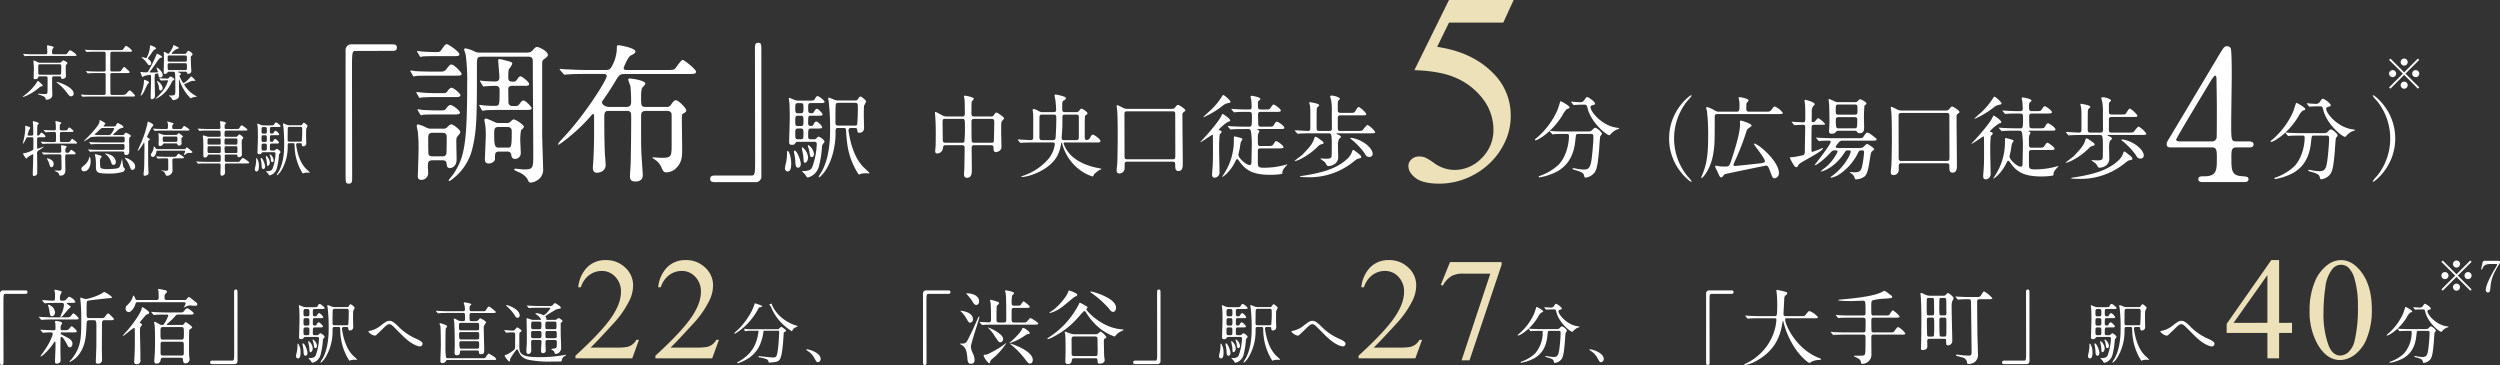 <svg xmlns="http://www.w3.org/2000/svg" width="825.569" height="120.569" viewBox="0 0 825.569 120.569">
  <rect x="0" y="0" width="825.569" height="120.569" fill="#333333" stroke="none"/>
  <g id="apeal01" transform="translate(-475.495 66.201)">
    <path id="パス_711" data-name="パス 711" d="M17.955-22.437a1.014,1.014,0,0,0-1.161,1.107V.405c0,1.593,0,1.782.594,1.782.432,0,.567-.243.567-.864,0-2.754-.027-16.173-.027-19.2,0-3.24,0-3.4.729-3.4H25.11c.54,0,.756-.189.756-.594s-.243-.567-.756-.567ZM37.314-9.288c-.378,0-.513-.189-.513-.459,0-.108.027-.837.027-.945.027-.135.486-.756.486-.918,0-.54-1.863-.729-2.052-.729-.081,0-.3.027-.3.189,0,.108.108.675.135.81,0,.459.027,1,.027,1.458,0,.351-.054.621-.621.621-.81,0-2.214-.081-3.456-.135-.135,0-.783-.054-.81-.054-.054,0-.108,0-.108.054,0,.027,0,.054.081.135l.621.7a.24.24,0,0,0,.216.135c.081,0,.432-.054.513-.054.594-.054,1.188-.081,1.944-.081.594,0,.7.108.7.432,0,.783-1.215,3.321-2.538,5.265-.243.351-1.485,2.052-1.485,2.133a.128.128,0,0,0,.135.135,10.8,10.8,0,0,0,1.431-1.134,21.723,21.723,0,0,0,2.835-3.429c.108-.189.243-.378.324-.378.216,0,.216.162.216,1.728,0,.7-.162,4.185-.162,4.968,0,.216,0,.594.621.594a1.466,1.466,0,0,0,1.134-.594A5.442,5.442,0,0,0,36.8-.27c0-.378-.054-2.3-.054-2.754,0-.513.027-3.024.027-3.348.027-.3.027-.729.324-.729.432,0,1.35,1.593,1.674,2.214.567,1.107.621,1.242,1.107,1.242.513,0,.837-.567.837-1.161,0-1.188-.918-1.7-2.916-2.7-.891-.459-.972-.486-.972-.756,0-.3.4-.3.486-.3h3.24c1.458,0,1.593,0,1.593-.4,0-.351-1.485-1.647-1.7-1.647-.135,0-.351.27-.621.594a1.4,1.4,0,0,1-1.242.729ZM37.1-18.306c.729,0,.81.27.81.756a8.131,8.131,0,0,1-.7,2.592,12.358,12.358,0,0,0-.486,1.188c0,.054.027.162.108.162a2.521,2.521,0,0,0,.648-.378c.3-.3,1.512-1.836,1.809-2.16.108-.135.864-.7.864-.891,0-.243-1.269-.837-1.269-1.107,0-.135.135-.162.216-.162h1.161c.891,0,1.431,0,1.431-.378a3.68,3.68,0,0,0-2.052-1.647c-.189,0-.27.081-.918.81a1.167,1.167,0,0,1-.918.486h-.621c-.567,0-.594-.27-.594-.891a2.536,2.536,0,0,1,.243-1.242c.054-.108.351-.729.351-.783,0-.3-2.025-.7-2.106-.7-.27,0-.324.162-.324.243,0,.054.108.405.108.459a3.589,3.589,0,0,1,.108,1.107c0,1.755,0,1.809-.837,1.809-.459,0-2.781-.189-3.294-.189-.054,0-.108.027-.108.081a.888.888,0,0,0,.081.162l.594.675a.364.364,0,0,0,.243.135c.162,0,.918-.081,1.08-.108.324,0,1.08-.027,2.862-.027Zm-4.428.648c-.054.027,0,.162,0,.216a8.889,8.889,0,0,1,.405,1.62c.27,1.728.3,1.89.945,1.89.621,0,.945-.7.945-1.215a2.924,2.924,0,0,0-2.16-2.565A.175.175,0,0,0,32.67-17.658Zm15.255,5.076c.621,0,.7.54.7,2.025,0,1.4,0,5.994-.027,6.993-.081,2.241-.162,4.428-.162,4.7,0,.405.054.621.7.621A1.215,1.215,0,0,0,50.49.378c0-.54-.054-3.213-.054-3.834,0-.567.027-8.181.054-8.37.054-.621.432-.756.621-.756h1.7c1.08,0,1.593,0,1.593-.378,0-.162-.027-.189-.459-.621-1.08-1.08-1.188-1.215-1.458-1.215-.243,0-.324.108-1,1a1.119,1.119,0,0,1-1.134.513H46.332c-.945,0-.945-.216-.945-2.241,0-3.213.054-3.321.4-3.483.324-.135,5.886-.756,6.507-.81,1.4-.081,1.512-.108,1.512-.351a8.115,8.115,0,0,0-2.619-1.755,5.509,5.509,0,0,0-.783.513,19.262,19.262,0,0,1-5.157,1.836,3.141,3.141,0,0,1-.783-.135,7.68,7.68,0,0,0-1.026-.351c-.135,0-.135.135-.135.243s.135,1.512.162,1.809c.108,1.647.162,2.4.162,5.589,0,6.453-.243,8.883-3.213,12.744-.108.108-.675.594-.675.756,0,.081.108.081.189.081a8.186,8.186,0,0,0,3.294-2.943c1.782-2.7,2-5.589,2.133-8.829.054-1.539.054-1.971.945-1.971Zm-13.878-.945c-.945,0-2.538-.081-3.591-.135-.108,0-.648-.054-.729-.054-.027,0-.108.027-.108.054,0,.054.027.054.108.162l.594.7a.333.333,0,0,0,.216.108c.162,0,.945-.081,1.107-.081.972-.027,1.3-.054,2.565-.054h6.939c1.431,0,1.593,0,1.593-.405,0-.324-1.485-1.62-1.7-1.62-.135,0-.351.243-.621.594a1.453,1.453,0,0,1-1.242.729Zm45.279-.918c.918,0,1.431,0,1.431-.378,0-.4-1.728-1.7-2.133-1.7-.243,0-.486.216-1.026.864-.4.513-.513.513-1.3.513H71.766c-1.539,0-2.943-.081-3.726-.108-.189,0-1-.081-1.188-.081-.027,0-.081,0-.081.054,0,.027,0,.054.108.189l.513.621c.108.108.162.162.243.162.054,0,.7-.081.81-.081,1.08-.054,2.484-.054,3-.054h.432c.216,0,.459,0,.459.378a10.291,10.291,0,0,1-1.161,2.4c-.378.567-.4.648-.891.648a1.485,1.485,0,0,1-.918-.3c-1.242-.675-1.377-.756-1.512-.756a.151.151,0,0,0-.162.135c0,.135.108.7.135.837.162,1.053.162,4.023.162,5.967,0,2.538-.108,4-.189,5.022-.054.756-.054.837-.054,1.053a.72.72,0,0,0,.81.81A1.334,1.334,0,0,0,69.822.675c.108-.675.162-.864.81-.864h5.859c.189,0,.7,0,.729.567.027.432.054,1.269.7,1.269a1.348,1.348,0,0,0,1.485-1.3,7.341,7.341,0,0,0-.108-.81c-.081-.648-.081-2.538-.081-2.862,0-.648,0-5.751.081-5.967s.243-.351.567-.54a.52.52,0,0,0,.378-.459c0-.135-.054-.189-.7-.7a9.991,9.991,0,0,0-1.35-.945c-.243,0-.3.081-.621.567a.892.892,0,0,1-.864.351H72.171c-.081,0-.3,0-.3-.162,0-.108.189-.27.486-.513a21.356,21.356,0,0,0,2.349-2.3,1.071,1.071,0,0,1,1.053-.459Zm-2.673,4.131c.864,0,.864.216.864,2.052,0,1.863,0,2.079-.864,2.079H70.659c-.864,0-.864-.216-.864-2.133,0-1.782,0-2,.864-2Zm.108,4.833c.729,0,.729.513.729,1.053v2.781a.634.634,0,0,1-.729.729H70.578c-.756,0-.756-.486-.756-1.026V-4.752a.634.634,0,0,1,.729-.729Zm-4.725-13.77c-.7,0-.918-.189-.918-.783,0-.864.054-1,.243-1.188.486-.486.54-.54.54-.756a.552.552,0,0,0-.54-.513c-.243-.054-1.944-.432-2.079-.432-.162,0-.3.081-.3.243,0,.108.162.54.162.648.027.378.054,1.485.054,1.944,0,.351,0,.837-.837.837h-6.21c-.4,0-.54-.054-.7-.513a1.809,1.809,0,0,0-.648-1c-.027,0-.27.837-.351,1a7.28,7.28,0,0,1-1.7,2.268,1.352,1.352,0,0,0-.486,1.053,1.053,1.053,0,0,0,1.08,1.161c.81,0,1.782-1.458,2.052-2.3.3-.945.378-.945.864-.945H77.355c.3,0,.756,0,.756.378a4.666,4.666,0,0,1-.648,1.323c0,.027.027.081.054.081A5.4,5.4,0,0,1,78-17.01a4.553,4.553,0,0,1,1.566-.459c.27,0,1.458.135,1.674.135.405,0,.7-.162.7-.54,0-.27-.054-.351-.783-.918-.459-.351-1.161-.945-1.647-1.3a.7.7,0,0,0-.4-.108c-.189,0-.243.054-.594.567-.216.324-.432.378-.945.378Zm-8.37,8.262a.47.47,0,0,0-.27-.513c-.4-.189-.432-.216-.432-.351a10.841,10.841,0,0,1,.837-1.08c1.215-1.458,1.269-1.458,1.539-1.566.513-.189.7-.27.7-.594,0-.351-.729-.864-1.4-1.323a2.363,2.363,0,0,0-.837-.459c-.162,0-.189.108-.216.4-.189,1.3-2.484,4.59-4.428,6.912-.243.3-1.836,2.025-1.836,2.052,0,.081.108.081.135.081.324,0,3.267-2.619,3.591-2.619.216,0,.243.243.243.621.054,1.647.027,3.78.027,4.455,0,2.133-.081,3.753-.162,5.157-.027.432-.054.7-.054.918,0,.459.108.837.891.837A1.193,1.193,0,0,0,63.207.837c0-.135-.054-.756-.054-.864V-1.593c0-1-.135-5.94-.135-7.047a7.784,7.784,0,0,1,.108-1.647A4.423,4.423,0,0,0,63.666-10.989ZM94.1,1.917A.994.994,0,0,0,95.229.81V-20.925c0-1.593,0-1.782-.567-1.782-.432,0-.567.243-.567.864,0,2.754.027,16.173.027,19.2,0,3.24,0,3.4-.729,3.4H86.94c-.54,0-.756.189-.756.594s.243.567.756.567Zm26.653-9.551c-.33,0-.66-.044-.66-.616,0-1.782,0-1.958.682-1.958h1.5c.726,0,1.166,0,1.166-.308s-1.034-1.364-1.386-1.364-.572.462-.682.7c-.176.352-.308.352-.638.352a.552.552,0,0,1-.638-.594c0-1.738,0-1.848.638-1.848h1.782c.638,0,1.012,0,1.012-.308,0-.286-1.012-1.342-1.32-1.342-.33,0-.572.44-.726.7-.176.352-.308.352-.77.352-.572,0-.616-.33-.616-1.1,0-1.166,0-1.32.682-1.32h2.046c.726,0,1.188,0,1.188-.308,0-.33-1.386-1.364-1.628-1.364-.286,0-.4.154-.7.7-.22.374-.484.374-1.386.374h-2.464a2.752,2.752,0,0,1-.946-.154c-.22-.088-1.232-.506-1.342-.506-.066,0-.066.044-.066.132,0,.154.11.9.132,1.034.066.792.088,2.794.088,3.652,0,.748-.154,5.368-.154,5.72,0,.506.176.682.682.682.528,0,.594-.11.9-.528a.534.534,0,0,1,.462-.2h3.872c.308,0,.682,0,.682.528a17.783,17.783,0,0,1-1.1,5.566c-.11.242-.418.88-1.958.88-.2,0-.44,0-.44.088s.33.33.374.374a2.675,2.675,0,0,1,.44.506c.308.528.4.572.594.572a3.656,3.656,0,0,0,2.618-2.706,25.1,25.1,0,0,0,.726-4.466,1.451,1.451,0,0,1,.176-.748c.374-.484.418-.528.418-.66,0-.374-1.144-1.166-1.386-1.166-.132,0-.286.154-.572.418-.242.22-.286.22-.792.22Zm-3.1-3.168c-.638,0-.638-.33-.638-1.21,0-.946,0-1.254.66-1.254h.66c.638,0,.638.308.638,1.254,0,.88,0,1.21-.638,1.21Zm.022-3.058c-.66,0-.66-.308-.66-1.21s0-1.21.66-1.21h.638c.66,0,.66.286.66,1.232,0,.836,0,1.188-.638,1.188Zm.022,6.226c-.682,0-.682-.308-.682-1.3s0-1.276.7-1.276h.616c.638,0,.638.33.638,1.3,0,.99,0,1.276-.7,1.276Zm9.526-9.284a2.752,2.752,0,0,1-.9-.176,10.644,10.644,0,0,0-1.342-.506c-.088,0-.088.154-.088.22,0,.154.11.77.132.9a56.412,56.412,0,0,1,.308,6.38c0,1.716,0,6.424-1.914,10.01-.132.22-.814,1.3-.814,1.386a.124.124,0,0,0,.132.11c.242,0,1.122-1.056,1.3-1.32A16.623,16.623,0,0,0,126.622-9c0-1.21,0-1.342.66-1.342h1.232c.528,0,.572.022.638.9A19.243,19.243,0,0,0,131.924.44c.066.088.2.33.308.33.044,0,.462-.176.55-.2a7.517,7.517,0,0,1,1.21-.11c.088,0,.44.044.528.044s.22-.022.22-.11A15.773,15.773,0,0,0,133.4-.88c-2.53-2.53-3.322-6.534-3.63-8.558a2.193,2.193,0,0,1-.044-.352.525.525,0,0,1,.616-.55h.858c.55,0,.572.176.594.44.066.484.088.7.55.7a1.08,1.08,0,0,0,1.1-.968c0-.462-.066-2.508-.066-2.926,0-.4,0-2.31.066-2.574a8.382,8.382,0,0,0,.484-1.012c0-.286-1.144-1.188-1.342-1.188-.176,0-.352.242-.66.7a.612.612,0,0,1-.594.242Zm4.048.572c.594,0,.682.22.682.836a40.153,40.153,0,0,1-.154,4.356.6.6,0,0,1-.572.242h-3.96c-.616,0-.66-.33-.66-.77s0-4.092.088-4.334a.588.588,0,0,1,.528-.33ZM115.292-4.8a.456.456,0,0,0-.132-.044c-.132,0-.132.066-.132.99a10.385,10.385,0,0,1-.242,1.87,12.24,12.24,0,0,0-.242,1.232.727.727,0,0,0,.66.792c.836,0,.836-1.452.836-1.914A5.009,5.009,0,0,0,115.292-4.8Zm1.628-.132c-.132-.044-.22,0-.22.2a2.17,2.17,0,0,0,.066.528,10.677,10.677,0,0,1,.264,1.958c.022.814.11,1.386.66,1.386.264,0,.638-.22.638-.924S117.558-4.686,116.92-4.928Zm3.146,1.584a3.321,3.321,0,0,0-1.386-2.4c-.088,0-.088.132-.088.242a6.578,6.578,0,0,0,.132.792,10.35,10.35,0,0,1,.242,1.584c.044.814.044,1.1.374,1.1C119.582-2.024,120.066-2.442,120.066-3.344Zm.11-2.882c-.11-.022-.154.044-.154.154a.935.935,0,0,0,.044.242,4.192,4.192,0,0,1,.286,1.012c.2,1.3.22,1.43.616,1.43.308,0,.506-.33.506-.726A2.869,2.869,0,0,0,120.176-6.226Zm25.322-6.16c-.748,0-1.188.154-3.036,1.628a8.352,8.352,0,0,1-3.586,1.694c-.374.044-.418.066-.418.154,0,.374,1.3,1.408,2.134,1.408a.609.609,0,0,0,.352-.11c.044-.022,1.65-1.54,1.8-1.694,1.8-1.76,2-1.958,2.728-1.958.352,0,.726.286,1.232.77.484.462,2.838,2.838,3.366,3.344,3.278,3.146,5.258,3.212,5.456,3.212.616,0,.814-.7.814-.836,0-.638-.9-1.122-1.936-1.606a18.815,18.815,0,0,1-6.16-4.224C146.8-12.056,146.07-12.386,145.5-12.386Zm23.76.11a2.672,2.672,0,0,1-1.32-.33c-.858-.462-.924-.506-1.166-.506-.088,0-.132.022-.132.11,0,.154.132.99.154,1.188.044.418.176,3.476.176,7.524,0,.352-.066,2.068-.066,2.464,0,.616.308.814.748.814a1.078,1.078,0,0,0,.99-.484,4.453,4.453,0,0,0,.022-.616.493.493,0,0,1,.55-.484h5.038c.55,0,.682.154.726.616.044.616.22.616.55.616,1.166,0,1.166-.462,1.166-1.474,0-1.056-.154-6.138-.154-7.3a1.178,1.178,0,0,1,.154-.7,5.384,5.384,0,0,0,.638-1.122,5.359,5.359,0,0,0-1.936-1.254c-.176,0-.308.154-.462.4a1.3,1.3,0,0,1-1.166.55h-1.232c-.682,0-.682-.022-.682-2.068,0-.22,0-.638.66-.638h6.842c.748,0,1.166,0,1.166-.308,0-.154-.286-.374-.33-.4-.286-.2-1.562-1.408-1.936-1.408-.264,0-.33.11-.99,1.166-.242.374-.484.374-1.408.374h-3.344c-.66,0-.66-.352-.66-.99,0-.506.066-.682.22-.836.066-.066.374-.374.374-.44,0-.352-2.156-.66-2.222-.66-.154,0-.286.044-.286.176,0,.154.242.836.264.99a5.939,5.939,0,0,1,.132,1.188c0,.572-.462.572-.66.572h-4.862c-1.034,0-1.936-.044-3.014-.088-.132,0-.814-.066-.968-.066-.044,0-.088,0-.088.044s.022.044.11.154l.418.506c.066.088.11.132.2.132.066,0,.4-.044.462-.044.22-.022.858-.066,2.772-.066h5.038c.616,0,.616.11.616,2.068,0,.594-.33.638-.682.638Zm5.126,3.608c.66,0,.66.264.66,1.232,0,.946,0,1.21-.66,1.21h-5.3c-.594,0-.682-.154-.682-1.8a.569.569,0,0,1,.66-.638Zm.022-3.036c.616,0,.616.33.616,1.232s0,1.232-.616,1.232h-5.434c-.616,0-.616-.374-.616-1.452,0-.616,0-1.012.594-1.012Zm-.022,6.05c.638,0,.638.33.638,1.232s0,1.232-.638,1.232h-5.236c-.484,0-.66-.154-.66-1.87a.543.543,0,0,1,.616-.594Zm5.082,6.2c1.056,0,1.166,0,1.166-.264,0-.638-2.4-1.848-2.464-1.848-.22,0-.924,1.144-1.1,1.364-.11.132-.242.176-1.1.176H164.726a.676.676,0,0,1-.66-.352,24.377,24.377,0,0,1-.176-3.212c0-.572,0-5.962.11-6.248.044-.132.462-.572.462-.7,0-.418-1.936-1.034-2.266-1.034-.066,0-.264,0-.264.2a7.117,7.117,0,0,0,.286.726c.132.4.154,5.632.154,6.38,0,.814-.154,4.444-.154,5.192a.624.624,0,0,0,.682.66,1.215,1.215,0,0,0,1.144-.726.592.592,0,0,1,.528-.308Zm15.378-17.82c-1.254,0-2.4-.066-3.014-.088-.154,0-.836-.066-.968-.066-.044,0-.088,0-.088.044s0,.044.11.154l.418.506c.066.088.11.132.2.132.066,0,.4-.044.462-.044.77-.066,2.244-.066,2.772-.066h3.388c.286,0,.418,0,.418.176a7.315,7.315,0,0,1-2.156,2.332,7.151,7.151,0,0,1-.946-.4,5.446,5.446,0,0,0-1.54-.308c-.066,0-.286,0-.286.11,0,.132.088.176.572.528a4.181,4.181,0,0,1,1.276,1.386c0,.176-.132.176-.264.176h-2.134a2.608,2.608,0,0,1-1.034-.154c-.088-.022-1.166-.4-1.21-.4-.132,0-.132.132-.132.308,0,.924.088,4.95.088,5.764,0,1.848-.022,2.53-.088,3.388-.022.2-.066,1.034-.066,1.254,0,.616.044,1.1.682,1.1.132,0,.924-.022.924-1.232,0-.308-.044-1.738-.044-2.024,0-1.188,0-1.364.7-1.364h2.068c.242,0,.66,0,.66.594,0,.462-.154,2.442-.154,2.86,0,.352.066.9.528.9.99,0,1.034-.594,1.034-.99,0-.286-.088-1.518-.088-1.76V-5.28c0-.44.044-.77.682-.77h2.4c.66,0,.66.352.66.814,0,1.584,0,1.738-.55,1.936-.2.066-1.3.154-1.3.286,0,.088.836.572.946.726a3.978,3.978,0,0,1,.22.594.387.387,0,0,0,.374.242,2.141,2.141,0,0,0,.99-.4,2.132,2.132,0,0,0,.726-1.914c0-.286,0-1.188-.066-2.53-.066-1.54-.066-1.87-.066-4.928,0-.374,0-.484.264-.66.176-.132.352-.242.352-.418,0-.264-1.034-.99-1.32-.99-.132,0-.55.374-.638.418a1.118,1.118,0,0,1-.726.176h-2.244c-.308,0-.418,0-.418-.11,0-.352,0-.484-.066-.594-.022-.066-.264-.33-.264-.4,0-.154.638-.572.748-.638.462-.286,2.486-1.562,2.926-1.738.176-.066,1.012-.22,1.166-.264s.286-.132.286-.286c0-.418-1.782-1.518-1.98-1.518-.176,0-.7.682-.814.77-.264.2-.44.2-1.21.2Zm.11,5.148c.638,0,.638.418.638.814,0,1.54,0,1.694-.638,1.694h-2.112c-.638,0-.638-.418-.638-.77,0-1.562,0-1.738.638-1.738Zm-.022,3.1c.682,0,.682.286.682,1.1,0,1.034,0,1.276-.682,1.276h-2.068c-.682,0-.682-.352-.682-.726,0-1.144,0-1.254.066-1.386a.648.648,0,0,1,.616-.264Zm2.618,2.376c-.638,0-.638-.308-.638-.9,0-1.32,0-1.474.638-1.474h2.464c.638,0,.638.154.638,1.518,0,.528,0,.858-.638.858Zm.022-2.97c-.682,0-.682-.242-.682-1.1,0-1.21,0-1.408.682-1.408h2.31c.682,0,.682.286.682,1.034,0,1.342,0,1.474-.682,1.474ZM188.4-14.168c0-2.09-3.872-3.41-4.312-3.41-.066,0-.2,0-.2.088,0,.022.726.7.858.836a14.048,14.048,0,0,1,2.068,2.508c.33.594.506.748.88.748A.707.707,0,0,0,188.4-14.168ZM183.822-8.6c.066.11.11.154.2.154.044,0,.264-.044.308-.044a15.861,15.861,0,0,1,1.848-.066c.616,0,.726.11.748.858,0,.572-.044,3.19-.044,3.7,0,.946,0,.968-.924,1.65a8.584,8.584,0,0,1-2.046,1.188c-.22.066-.462.132-.462.286,0,.33,1.144,1.892,1.562,1.892.2,0,.22-.066.242-.748,0-.154,1.936-3.256,2.31-3.256.2,0,.792,1.43.968,1.694A4.479,4.479,0,0,0,191.28.484a35.286,35.286,0,0,0,8.008.572c.352,0,2.816,0,2.86-.022a5.23,5.23,0,0,0,.33-.99,2.068,2.068,0,0,1,1.056-.924c.154-.088.176-.176.176-.2,0-.088-.088-.088-.132-.088a7.547,7.547,0,0,0-.748.132,42.213,42.213,0,0,1-8.14.638c-1.518,0-4.84,0-5.852-1.3-.55-.682-.55-1.078-.55-4.136,0-2.31,0-2.552.132-2.684a4.993,4.993,0,0,0,.55-.4.186.186,0,0,0,.044-.132c0-.4-1.3-1.166-1.408-1.166s-.176.066-.66.616c-.308.352-.418.44-.814.44-.44,0-2.354-.154-2.75-.154-.044,0-.088.022-.088.066,0,.022,0,.022.11.132Zm90.266-.506a56.6,56.6,0,0,1-.484,6.754c-.286,1.716-.528,2.068-1.386,2.068-.748,0-1.672-.088-4.906-.462l-.022.4a11.276,11.276,0,0,1,2.618.616,1.149,1.149,0,0,1,.7,1.122c2.6-.066,3.388-.352,3.828-1.276.55-1.144.946-4.026,1.166-8.668.616-.308.77-.418.77-.594,0-.088-.066-.176-.242-.33a10.752,10.752,0,0,0-1.364-.968c-.4.352-.528.462-.924.836h-9.372a9.926,9.926,0,0,1-1.892-.176l.154.836a11.885,11.885,0,0,1,1.76-.154h2.794a14.7,14.7,0,0,1-1.144,4.532c-1.1,2.464-2.882,4.268-5.918,5.94l.154.308a15.209,15.209,0,0,0,2.552-1.1,10.684,10.684,0,0,0,4.334-4.07,15.107,15.107,0,0,0,1.672-5.61ZM259.458-8.1a19.255,19.255,0,0,0,4.29-3.454,21.942,21.942,0,0,0,3.674-5.236c.814-.11,1.056-.2,1.056-.4,0-.154-.2-.242-1.32-.638-.242-.066-.638-.2-1.1-.374a17.021,17.021,0,0,1-2.266,4.686A21.952,21.952,0,0,1,259.26-8.36Zm11.33-9.658a2.777,2.777,0,0,1,.7,1.012,16.926,16.926,0,0,0,2.662,4.29,18.512,18.512,0,0,0,4.18,3.542,2.351,2.351,0,0,1,1.782-1.518l-.022-.286a13.634,13.634,0,0,1-4.972-2.552,11.632,11.632,0,0,1-3.366-4.29,1.375,1.375,0,0,1-.088-.55ZM287.794.22c0-2.046-3.74-3.19-4.51-3.19-.176,0-.242.088-.242.154s.242.22.308.264A6.219,6.219,0,0,1,285.66-.2c.726,1.32.814,1.474,1.276,1.474A1.057,1.057,0,0,0,287.794.22Zm34.961-22.657a1.014,1.014,0,0,0-1.161,1.107V.405c0,1.593,0,1.782.594,1.782.432,0,.567-.243.567-.864,0-2.754-.027-16.173-.027-19.2,0-3.24,0-3.4.729-3.4h6.453c.54,0,.756-.189.756-.594s-.243-.567-.756-.567ZM351.78-11.826c-.837,0-.918-.3-.918-1.134v-2.889c0-.567.243-.81.756-.81H355.7c.675,0,1.134,0,1.134-.378,0-.351-1.863-1.782-2-1.782-.243,0-.891,1.053-1.053,1.242-.135.135-.189.189-1.161.189h-1.026c-.729,0-.729-.594-.729-.864A13.563,13.563,0,0,1,351-20.628c.054-.162.675-.729.675-.891,0-.486-2.538-.918-2.7-.918-.081,0-.3.027-.3.189,0,.081.162.432.162.513.3.972.243,7.263.243,8.883,0,.756-.027,1.026-.837,1.026H346.7c-.756,0-.837-.432-.837-.81,0-.7,0-4.158.081-4.617.054-.189.783-.729.783-.918,0-.162-.027-.3-.324-.432a14.086,14.086,0,0,0-2.538-.729c-.108,0-.135.054-.135.108,0,.162.162.81.189.972.135,1.3.135,4.158.135,5.589,0,.756-.486.783-.756.783-.4,0-2.457-.135-2.916-.135-.081,0-.108,0-.108.054,0,.027.027.054.108.189l.54.594c.081.135.135.189.243.189.081,0,.459-.054.567-.054.243-.027,1.026-.081,3.4-.081h13.068c.918,0,1.458,0,1.458-.378,0-.351-2.349-1.782-2.538-1.782-.243,0-.324.108-1.08,1-.351.405-.486.459-1.377.459ZM335.9-21.411a.358.358,0,0,0,.162.27,14.494,14.494,0,0,1,1.728,2.16c.594.972.837,1.35,1.377,1.35.729,0,.945-.648.945-1.215,0-1.809-2.079-2.619-4.05-2.619C335.985-21.465,335.931-21.465,335.9-21.411Zm-1.89,5.7c-.054.081-.027.108.108.243a9.793,9.793,0,0,1,1.836,2.376c.7,1.188.783,1.323,1.269,1.323a1.026,1.026,0,0,0,.864-1.134C338.091-15.417,334.041-15.741,334.014-15.714Zm8.991,5.535c0,.027.081.108.108.135a12.686,12.686,0,0,1,2.214,2.781c1.188,1.755,1.323,1.971,1.836,1.971a1.017,1.017,0,0,0,.891-1.107C348.054-8.262,343.059-10.314,343.005-10.179Zm-1.35,9.153c-.189.54,1.458,2.646,1.809,2.646a.26.26,0,0,0,.243-.216,1.823,1.823,0,0,1,.432-.918c.189-.216,1.3-1.134,1.539-1.35a24.636,24.636,0,0,0,3.4-4.077c0-.054-.027-.081-.054-.081-.054,0-.108.081-.135.081a25.468,25.468,0,0,1-4.077,2.619c-2.079,1.134-2.187,1.134-3.024,1.134C341.709-1.188,341.655-1.08,341.655-1.026Zm12.933-9.018a.648.648,0,0,0-.3.405c-.459,1.107-2.484,3.105-3.672,4.131a2.832,2.832,0,0,0-.513.405c0,.027.054.054.108.054a16.4,16.4,0,0,0,4.536-2.133c.189-.108,1.134-.756,1.269-.783.783-.108.81-.108.81-.378C356.829-8.883,354.885-10.206,354.588-10.044Zm-4.212,5.238c0,.054.351.324.4.378A27.736,27.736,0,0,1,355.263.216c1.053,1.35,1.161,1.512,1.647,1.512.594,0,.945-.513.945-1.188,0-3.105-7.209-5.4-7.4-5.4C350.4-4.86,350.376-4.833,350.376-4.806ZM333.825-4.7c1.566.729,2.16,1.62,2.4,4.374.108,1.323.189,2.133,1.215,2.133.675,0,1.188-.351,1.188-1.35a5.766,5.766,0,0,0-.621-2.214,5.291,5.291,0,0,1-.594-2.106c0-1.107,2.808-9.234,2.808-9.8,0-.054-.054-.135-.108-.135-.135,0-.324.378-1.269,2.538-.81,1.809-.918,2.052-2.025,4.293-1,2.052-1.053,2.106-2.835,2.106C333.744-4.86,333.771-4.752,333.825-4.7ZM378.456-.027c.4,0,.729.054.783.7.054.945.081,1.08.7,1.08.189,0,1.647-.027,1.647-1.188,0-.189-.162-1.107-.162-1.323-.027-.54-.108-3.969-.108-4.968,0-.459.108-.648.324-.783.459-.324.513-.378.513-.54a6.9,6.9,0,0,0-1.863-1.782c-.135,0-.7.513-.864.621a1.552,1.552,0,0,1-1.053.27h-6.48a4.637,4.637,0,0,1-1.755-.3c-.243-.054-1.4-.54-1.539-.54a.192.192,0,0,0-.216.189,4.468,4.468,0,0,0,.162.567c.135.675.135,4.617.135,5.643,0,.486-.081,2.781-.081,3.321,0,.351,0,.945.945.945A1.1,1.1,0,0,0,370.707.81c.054-.594.189-.837.864-.837Zm-6.993-.729c-.783,0-.783-.459-.783-.756,0-.756-.027-4-.027-4.644,0-.837.162-1.053.891-1.053h6.885c.783,0,.783.459.783.81,0,.432.054,2.781.054,3.267,0,2.214,0,2.376-.837,2.376Zm-.351-21.2a8.225,8.225,0,0,0-1.377-.459c-.054,0-.162.351-.189.432-.378,1.3-2.592,4.212-5.022,6.075-.189.135-1.188.729-1.188.864,0,.081.162.081.216.081a11.633,11.633,0,0,0,3.753-1.836c.729-.486,4-3.321,4.4-3.51.648-.3.81-.378.81-.648C372.516-21.33,371.922-21.6,371.112-21.951Zm14.229,5.211c0-3.159-7.668-5.319-8.316-5.319-.054,0-.189,0-.189.081,0,.135.162.27.324.351a32.517,32.517,0,0,1,5.589,4.914c.891,1.188,1.188,1.377,1.647,1.377C384.936-15.336,385.341-15.9,385.341-16.74Zm-9.828.594c-.027-.108.4-.486.4-.594,0-.3-.108-.324-1.053-.864-1.053-.594-1.242-.7-1.512-.7-.162,0-.189.135-.243.378A28.3,28.3,0,0,1,363.093-6.885c-.108.081-.432.3-.432.432,0,.108.189.108.216.108a9.885,9.885,0,0,0,2.214-1A27,27,0,0,0,373-13.716c1.539-1.7,1.7-1.89,1.89-1.89.27,0,.513.378.729.756a20.158,20.158,0,0,0,4.941,5.4,18.542,18.542,0,0,0,4.212,2.241c.108,0,.189-.027.432-.3a4.833,4.833,0,0,1,2.025-1.512c.189-.081.567-.216.567-.378,0-.108-.27-.135-.783-.189C380.373-10.179,375.567-15.768,375.513-16.146ZM398.9,1.917A.994.994,0,0,0,400.029.81V-20.925c0-1.593,0-1.782-.567-1.782-.432,0-.567.243-.567.864,0,2.754.027,16.173.027,19.2,0,3.24,0,3.4-.729,3.4H391.74c-.54,0-.756.189-.756.594s.243.567.756.567Zm26.653-9.551c-.33,0-.66-.044-.66-.616,0-1.782,0-1.958.682-1.958h1.5c.726,0,1.166,0,1.166-.308s-1.034-1.364-1.386-1.364-.572.462-.682.7c-.176.352-.308.352-.638.352a.552.552,0,0,1-.638-.594c0-1.738,0-1.848.638-1.848h1.782c.638,0,1.012,0,1.012-.308,0-.286-1.012-1.342-1.32-1.342-.33,0-.572.44-.726.7-.176.352-.308.352-.77.352-.572,0-.616-.33-.616-1.1,0-1.166,0-1.32.682-1.32h2.046c.726,0,1.188,0,1.188-.308,0-.33-1.386-1.364-1.628-1.364-.286,0-.4.154-.7.7-.22.374-.484.374-1.386.374h-2.464a2.752,2.752,0,0,1-.946-.154c-.22-.088-1.232-.506-1.342-.506-.066,0-.066.044-.066.132,0,.154.11.9.132,1.034.066.792.088,2.794.088,3.652,0,.748-.154,5.368-.154,5.72,0,.506.176.682.682.682.528,0,.594-.11.9-.528a.534.534,0,0,1,.462-.2h3.872c.308,0,.682,0,.682.528a17.783,17.783,0,0,1-1.1,5.566c-.11.242-.418.88-1.958.88-.2,0-.44,0-.44.088s.33.33.374.374a2.674,2.674,0,0,1,.44.506c.308.528.4.572.594.572a3.656,3.656,0,0,0,2.618-2.706,25.1,25.1,0,0,0,.726-4.466,1.451,1.451,0,0,1,.176-.748c.374-.484.418-.528.418-.66,0-.374-1.144-1.166-1.386-1.166-.132,0-.286.154-.572.418-.242.22-.286.22-.792.22Zm-3.1-3.168c-.638,0-.638-.33-.638-1.21,0-.946,0-1.254.66-1.254h.66c.638,0,.638.308.638,1.254,0,.88,0,1.21-.638,1.21Zm.022-3.058c-.66,0-.66-.308-.66-1.21s0-1.21.66-1.21h.638c.66,0,.66.286.66,1.232,0,.836,0,1.188-.638,1.188Zm.022,6.226c-.682,0-.682-.308-.682-1.3s0-1.276.7-1.276h.616c.638,0,.638.33.638,1.3,0,.99,0,1.276-.7,1.276Zm9.526-9.284a2.752,2.752,0,0,1-.9-.176,10.643,10.643,0,0,0-1.342-.506c-.088,0-.088.154-.088.22,0,.154.11.77.132.9a56.41,56.41,0,0,1,.308,6.38c0,1.716,0,6.424-1.914,10.01-.132.22-.814,1.3-.814,1.386a.124.124,0,0,0,.132.11c.242,0,1.122-1.056,1.3-1.32A16.623,16.623,0,0,0,431.422-9c0-1.21,0-1.342.66-1.342h1.232c.528,0,.572.022.638.9A19.243,19.243,0,0,0,436.724.44c.066.088.2.33.308.33.044,0,.462-.176.55-.2a7.517,7.517,0,0,1,1.21-.11c.088,0,.44.044.528.044s.22-.022.22-.11A15.773,15.773,0,0,0,438.2-.88c-2.53-2.53-3.322-6.534-3.63-8.558a2.193,2.193,0,0,1-.044-.352.525.525,0,0,1,.616-.55H436c.55,0,.572.176.594.44.066.484.088.7.55.7a1.08,1.08,0,0,0,1.1-.968c0-.462-.066-2.508-.066-2.926,0-.4,0-2.31.066-2.574a8.38,8.38,0,0,0,.484-1.012c0-.286-1.144-1.188-1.342-1.188-.176,0-.352.242-.66.7a.612.612,0,0,1-.594.242Zm4.048.572c.594,0,.682.22.682.836a40.153,40.153,0,0,1-.154,4.356.6.6,0,0,1-.572.242h-3.96c-.616,0-.66-.33-.66-.77s0-4.092.088-4.334a.588.588,0,0,1,.528-.33ZM420.092-4.8a.456.456,0,0,0-.132-.044c-.132,0-.132.066-.132.99a10.383,10.383,0,0,1-.242,1.87,12.249,12.249,0,0,0-.242,1.232.727.727,0,0,0,.66.792c.836,0,.836-1.452.836-1.914A5.009,5.009,0,0,0,420.092-4.8Zm1.628-.132c-.132-.044-.22,0-.22.2a2.169,2.169,0,0,0,.066.528,10.679,10.679,0,0,1,.264,1.958c.022.814.11,1.386.66,1.386.264,0,.638-.22.638-.924S422.358-4.686,421.72-4.928Zm3.146,1.584a3.321,3.321,0,0,0-1.386-2.4c-.088,0-.088.132-.088.242a6.577,6.577,0,0,0,.132.792,10.352,10.352,0,0,1,.242,1.584c.044.814.044,1.1.374,1.1C424.382-2.024,424.866-2.442,424.866-3.344Zm.11-2.882c-.11-.022-.154.044-.154.154a.937.937,0,0,0,.044.242,4.191,4.191,0,0,1,.286,1.012c.2,1.3.22,1.43.616,1.43.308,0,.506-.33.506-.726A2.869,2.869,0,0,0,424.976-6.226Zm25.322-6.16c-.748,0-1.188.154-3.036,1.628a8.352,8.352,0,0,1-3.586,1.694c-.374.044-.418.066-.418.154,0,.374,1.3,1.408,2.134,1.408a.609.609,0,0,0,.352-.11c.044-.022,1.65-1.54,1.8-1.694,1.8-1.76,2-1.958,2.728-1.958.352,0,.726.286,1.232.77.484.462,2.838,2.838,3.366,3.344,3.278,3.146,5.258,3.212,5.456,3.212.616,0,.814-.7.814-.836,0-.638-.9-1.122-1.936-1.606a18.816,18.816,0,0,1-6.16-4.224C451.6-12.056,450.87-12.386,450.3-12.386Zm81.2,3.322c.616,0,.66.2.66.792,0,1.122-.22,3.674-.44,5.368-.308,2.266-.9,2.464-1.958,2.464A12.834,12.834,0,0,1,528.2-.616a8.6,8.6,0,0,0-.858-.154c-.044,0-.242,0-.242.132s.242.22.726.352c1.144.33,1.892.616,2.024,1.122.176.616.176.682.418.682A3.316,3.316,0,0,0,532.512.2c.616-.99.792-2.794,1.034-5.456.044-.506.176-3.014.286-3.234.044-.088.4-.484.4-.594,0-.462-1.276-1.474-1.628-1.474-.154,0-.352.132-.682.484-.352.374-.462.418-1.452.418h-4.818c-1.034,0-1.936-.022-3.014-.066-.154,0-.814-.088-.968-.088-.066,0-.088.022-.088.066,0,.022.022.044.088.132l.44.506c.066.088.11.154.2.154a3.885,3.885,0,0,0,.462-.066c.4-.022,1.452-.044,2.266-.044h.66c.33,0,.55,0,.55.484a10.665,10.665,0,0,1-2.486,6.93,12.593,12.593,0,0,1-4.334,2.662c-.4.132-.506.176-.506.286,0,.154.2.154.264.154a14.331,14.331,0,0,0,4.2-1.43c3.828-2.134,4.246-5.94,4.444-7.876.132-1.166.132-1.21.7-1.21ZM530-16.148c.506,0,.55.088.792,1.034.88,3.322,4.51,6.358,5.258,6.358.066,0,.308-.264.352-.33a4.545,4.545,0,0,1,1.342-1.012c.088-.022.66-.154.66-.264,0-.132-.264-.176-.33-.176-3.718-.374-6.622-3.872-6.622-5.016,0-.33.33-.44.44-.462.594-.154.66-.176.66-.4,0-.484-1.628-1.584-1.914-1.584-.176,0-.22.066-.66.682a1.126,1.126,0,0,1-.924.572c-.154,0-1.078-.044-1.32-.066-.132,0-.77-.088-.9-.088-.044,0-.066.022-.066.044a.238.238,0,0,0,.066.154l.418.506c.088.11.11.132.176.132s.374-.044.44-.044c.462-.022,1.21-.044,1.76-.044Zm-5.83-.836c-.022,0-.594,1.87-.748,2.2a18.974,18.974,0,0,1-4.95,6.644c-.418.33-.462.352-.462.484a.117.117,0,0,0,.132.132c.484,0,3.982-1.892,6.534-6.094a4.861,4.861,0,0,1,1.1-1.5c.462-.11.616-.154.616-.374C526.4-15.862,524.328-17.05,524.174-16.984ZM546.394.22c0-2.046-3.74-3.19-4.51-3.19-.176,0-.242.088-.242.154s.242.22.308.264A6.219,6.219,0,0,1,544.26-.2c.726,1.32.814,1.474,1.276,1.474A1.057,1.057,0,0,0,546.394.22Zm34.961-22.657a1.014,1.014,0,0,0-1.161,1.107V.405c0,1.593,0,1.782.594,1.782.432,0,.567-.243.567-.864,0-2.754-.027-16.173-.027-19.2,0-3.24,0-3.4.729-3.4h6.453c.54,0,.756-.189.756-.594s-.243-.567-.756-.567Zm21.33,9.207c.432,0,.729,0,.729.594a19.749,19.749,0,0,1-.432,2.727,17.729,17.729,0,0,1-9.4,11.5c-.27.135-.864.4-.864.54,0,.081.108.108.162.108A11.673,11.673,0,0,0,596.907.783c6.966-3.888,7.965-9.5,8.505-12.528.108-.567.108-.648.189-.648.054,0,.162.378.189.54A27.138,27.138,0,0,0,610-2.7c1.431,2.052,3.834,4.212,4.32,4.212a4.1,4.1,0,0,0,.891-.486,6.771,6.771,0,0,1,2.43-.513c.4-.027.54-.054.54-.243,0-.108,0-.108-.729-.4-7.641-3-11.151-11.016-11.151-12.663,0-.432.189-.432.783-.432H615.7c.891,0,1.431,0,1.431-.378a6.875,6.875,0,0,0-2.754-2c-.324,0-.432.108-1.3,1.215-.351.459-.486.459-1.728.459h-4.671c-.432,0-.918,0-.918-.621,0-.648.189-3.78.216-4.482.054-1.269.054-1.4.567-1.836.3-.243.432-.4.432-.621,0-.27-.243-.4-.594-.486a22.44,22.44,0,0,0-2.808-.621c-.162,0-.162.081-.162.216s.081.756.108.918c.162,1.647.162,3.078.162,3.726,0,3.807-.081,3.807-.918,3.807h-4.671c-1.269,0-2.376-.054-3.7-.108-.162,0-1-.081-1.188-.081-.054,0-.108,0-.108.054s.027.054.135.189l.513.621c.081.108.135.162.243.162.081,0,.459-.054.567-.054.27-.027,1.026-.081,3.4-.081Zm32.832-.918c-.783,0-.783-.216-.783-2.133,0-2.349,0-2.619.432-2.862a19.277,19.277,0,0,1,4.05-.567c2.133-.135,2.43-.162,2.43-.621,0-.216-.054-.243-.972-.891a10.75,10.75,0,0,0-1.512-1.08.793.793,0,0,0-.27.081,12.5,12.5,0,0,1-1.7.783c-3.051,1.107-8.694,1.7-12.339,2a4.89,4.89,0,0,0-1.107.189c0,.324,3.78.351,4.212.351.621,0,3.618-.135,3.915-.135.972,0,.972.108.972,4.05,0,.351,0,.837-.756.837h-4.077c-1.269,0-2.376,0-3.7-.081-.162,0-1-.108-1.188-.108-.054,0-.108.027-.108.081,0,.027.081.108.135.162l.513.621c.081.108.135.189.243.189.081,0,.486-.081.567-.081.27-.027,1.053-.054,3.4-.054h4.212c.756,0,.783.486.783.864,0,.351,0,3.51-.081,3.672a.723.723,0,0,1-.7.324h-5.751c-1.269,0-2.376-.027-3.7-.081-.162,0-1-.108-1.188-.108-.054,0-.108.027-.108.081,0,.027.027.054.135.162l.513.621c.081.108.135.189.243.189a4.1,4.1,0,0,0,.567-.081c.27,0,1.053-.054,3.4-.054h5.886c.756,0,.756.513.756.81,0,5.157-.054,5.4-.27,5.778s-.513.378-3.321.378c-.081,0-.243,0-.243.135,0,.081.162.162.243.189.945.378,1.917.945,2.025,1.539.108.756.108.81.54.81a2.957,2.957,0,0,0,1.809-.621,3.127,3.127,0,0,0,1.161-2.808c0-.783-.027-4.536-.027-5.4,0-.432.081-.81.783-.81h9.018c.891,0,1.431,0,1.431-.378a6.53,6.53,0,0,0-2.322-2.106c-.324,0-.432.135-1.3,1.323-.324.432-.459.432-1.728.432h-5.1a.7.7,0,0,1-.7-.351c-.081-.162-.081-3.321-.081-3.645,0-.4.027-.864.756-.864h7.155c.918,0,1.431,0,1.431-.4a7.8,7.8,0,0,0-2.187-2c-.243,0-.4.162-.945,1.053-.378.621-.513.621-1.809.621Zm23.274,7.7c.675,0,.675.3.675.729,0,1.053,0,1.431.594,1.431a1.43,1.43,0,0,0,1.431-1.485c0-1.4-.216-9.558-.216-11.286a5,5,0,0,1,.243-1.863,9.175,9.175,0,0,0,.432-.918c0-.4-1.485-1.7-1.89-1.7-.189,0-.27.081-.648.513-.216.27-.4.351-.918.351H654.2a3.109,3.109,0,0,1-1.512-.3c-1.215-.567-1.35-.621-1.512-.621a.185.185,0,0,0-.189.189c0,.189.108,1.053.108,1.215.108,1.458.189,4.32.189,7.263,0,4.077-.054,6.426-.081,8.127,0,.243-.054,1.3-.054,1.512,0,.27.027.54.54.54,1.566,0,1.566-.945,1.566-1.3,0-.3-.054-1.647-.027-1.917.081-.324.324-.486.783-.486Zm-5.076-7.722c-.162,0-.486,0-.594-.27-.081-.189-.081-2.268-.081-2.592,0-.351,0-2.457.081-2.619.108-.3.4-.3.594-.3h1.053c.324,0,.567.054.648.405.054.324.081,3.7.081,4.266,0,.837,0,1.107-.675,1.107Zm1.134.729c.675,0,.675.081.675,2.862a28.329,28.329,0,0,1-.108,3.132c-.108.27-.432.27-.567.27h-1.026c-.189,0-.54,0-.621-.378-.054-.243-.108-4.428-.108-5.076,0-.486.054-.81.648-.81Zm3.969,0c.324,0,.594,0,.7.4.027.108.027,3.132.027,3.618,0,2.187,0,2.241-.756,2.241h-.7c-.351,0-.594,0-.729-.243-.135-.3-.135-4.671-.135-5.211,0-.7.189-.81.729-.81Zm-.054-6.507c.27,0,.7,0,.729.513.027.108.054,4.185.054,4.482,0,.54-.081.783-.729.783h-.864a.764.764,0,0,1-.675-.243,21.255,21.255,0,0,1-.081-2.376c0-.324,0-2.754.081-2.916a.741.741,0,0,1,.675-.243Zm4.4.378c.108.135.162.189.243.189s.486-.054.567-.054c.972-.081,2.322-.081,2.592-.081.864,0,1.08.027,1.107,1,.027.891.189,14.985.189,16.227,0,.837,0,1.4-.837,1.4-.135,0-1.755-.081-1.89-.081-.351-.054-2.025-.27-2.16-.27a.219.219,0,0,0-.243.216c0,.108.135.189.243.243.3.081,1.782.459,2.106.567a2,2,0,0,1,1.242,1.269c.108.729.135.81.486.81a3.552,3.552,0,0,0,2.079-.621,3.065,3.065,0,0,0,1.08-2.781c0-1.026-.189-6.048-.189-7.182-.054-5.454-.081-8.694-.081-9.855,0-.432,0-.945.864-.945h2.7c.864,0,1.458,0,1.458-.351a10.72,10.72,0,0,0-2.727-2.241.292.292,0,0,0-.189.081,9.157,9.157,0,0,0-.675,1c-.513.783-.621.783-1.755.783h-2.241c-.972,0-1.242,0-3.672-.108-.135,0-.7-.054-.837-.054-.054,0-.081,0-.081.054,0,.027,0,.054.108.162Zm22.68,21.492A.994.994,0,0,0,686.979.81V-20.925c0-1.593,0-1.782-.567-1.782-.432,0-.567.243-.567.864,0,2.754.027,16.173.027,19.2,0,3.24,0,3.4-.729,3.4H678.69c-.54,0-.756.189-.756.594s.243.567.756.567ZM712.5-7.634c-.33,0-.66-.044-.66-.616,0-1.782,0-1.958.682-1.958h1.5c.726,0,1.166,0,1.166-.308s-1.034-1.364-1.386-1.364-.572.462-.682.7c-.176.352-.308.352-.638.352a.552.552,0,0,1-.638-.594c0-1.738,0-1.848.638-1.848h1.782c.638,0,1.012,0,1.012-.308,0-.286-1.012-1.342-1.32-1.342-.33,0-.572.44-.726.7-.176.352-.308.352-.77.352-.572,0-.616-.33-.616-1.1,0-1.166,0-1.32.682-1.32h2.046c.726,0,1.188,0,1.188-.308,0-.33-1.386-1.364-1.628-1.364-.286,0-.4.154-.7.7-.22.374-.484.374-1.386.374h-2.464a2.752,2.752,0,0,1-.946-.154c-.22-.088-1.232-.506-1.342-.506-.066,0-.066.044-.066.132,0,.154.11.9.132,1.034.066.792.088,2.794.088,3.652,0,.748-.154,5.368-.154,5.72,0,.506.176.682.682.682.528,0,.594-.11.9-.528a.534.534,0,0,1,.462-.2H713.2c.308,0,.682,0,.682.528a17.783,17.783,0,0,1-1.1,5.566c-.11.242-.418.88-1.958.88-.2,0-.44,0-.44.088s.33.33.374.374A2.674,2.674,0,0,1,711.2.9c.308.528.4.572.594.572a3.656,3.656,0,0,0,2.618-2.706,25.1,25.1,0,0,0,.726-4.466,1.452,1.452,0,0,1,.176-.748c.374-.484.418-.528.418-.66,0-.374-1.144-1.166-1.386-1.166-.132,0-.286.154-.572.418-.242.22-.286.22-.792.22ZM709.4-10.8c-.638,0-.638-.33-.638-1.21,0-.946,0-1.254.66-1.254h.66c.638,0,.638.308.638,1.254,0,.88,0,1.21-.638,1.21Zm.022-3.058c-.66,0-.66-.308-.66-1.21s0-1.21.66-1.21h.638c.66,0,.66.286.66,1.232,0,.836,0,1.188-.638,1.188Zm.022,6.226c-.682,0-.682-.308-.682-1.3s0-1.276.7-1.276h.616c.638,0,.638.33.638,1.3,0,.99,0,1.276-.7,1.276Zm9.526-9.284a2.752,2.752,0,0,1-.9-.176,10.644,10.644,0,0,0-1.342-.506c-.088,0-.088.154-.088.22,0,.154.11.77.132.9a56.424,56.424,0,0,1,.308,6.38c0,1.716,0,6.424-1.914,10.01-.132.22-.814,1.3-.814,1.386a.124.124,0,0,0,.132.11c.242,0,1.122-1.056,1.3-1.32A16.622,16.622,0,0,0,718.372-9c0-1.21,0-1.342.66-1.342h1.232c.528,0,.572.022.638.9A19.243,19.243,0,0,0,723.674.44c.066.088.2.33.308.33.044,0,.462-.176.55-.2a7.517,7.517,0,0,1,1.21-.11c.088,0,.44.044.528.044s.22-.022.22-.11A15.769,15.769,0,0,0,725.148-.88c-2.53-2.53-3.322-6.534-3.63-8.558a2.2,2.2,0,0,1-.044-.352.525.525,0,0,1,.616-.55h.858c.55,0,.572.176.594.44.066.484.088.7.55.7a1.08,1.08,0,0,0,1.1-.968c0-.462-.066-2.508-.066-2.926,0-.4,0-2.31.066-2.574a8.385,8.385,0,0,0,.484-1.012c0-.286-1.144-1.188-1.342-1.188-.176,0-.352.242-.66.7a.612.612,0,0,1-.594.242Zm4.048.572c.594,0,.682.22.682.836a40.153,40.153,0,0,1-.154,4.356.6.6,0,0,1-.572.242h-3.96c-.616,0-.66-.33-.66-.77s0-4.092.088-4.334a.588.588,0,0,1,.528-.33ZM707.042-4.8a.457.457,0,0,0-.132-.044c-.132,0-.132.066-.132.99a10.383,10.383,0,0,1-.242,1.87,12.249,12.249,0,0,0-.242,1.232.727.727,0,0,0,.66.792c.836,0,.836-1.452.836-1.914A5.009,5.009,0,0,0,707.042-4.8Zm1.628-.132c-.132-.044-.22,0-.22.2a2.17,2.17,0,0,0,.066.528,10.681,10.681,0,0,1,.264,1.958c.022.814.11,1.386.66,1.386.264,0,.638-.22.638-.924S709.308-4.686,708.67-4.928Zm3.146,1.584a3.321,3.321,0,0,0-1.386-2.4c-.088,0-.088.132-.088.242a6.588,6.588,0,0,0,.132.792,10.345,10.345,0,0,1,.242,1.584c.044.814.044,1.1.374,1.1C711.332-2.024,711.816-2.442,711.816-3.344Zm.11-2.882c-.11-.022-.154.044-.154.154a.934.934,0,0,0,.044.242,4.192,4.192,0,0,1,.286,1.012c.2,1.3.22,1.43.616,1.43.308,0,.506-.33.506-.726A2.869,2.869,0,0,0,711.926-6.226Zm25.322-6.16c-.748,0-1.188.154-3.036,1.628a8.352,8.352,0,0,1-3.586,1.694c-.374.044-.418.066-.418.154,0,.374,1.3,1.408,2.134,1.408a.608.608,0,0,0,.352-.11c.044-.022,1.65-1.54,1.8-1.694,1.8-1.76,2-1.958,2.728-1.958.352,0,.726.286,1.232.77.484.462,2.838,2.838,3.366,3.344C745.1-4,747.082-3.938,747.28-3.938c.616,0,.814-.7.814-.836,0-.638-.9-1.122-1.936-1.606A18.815,18.815,0,0,1,740-10.6C738.546-12.056,737.82-12.386,737.248-12.386ZM753.3-1.945ZM818.45-9.064c.616,0,.66.2.66.792,0,1.122-.22,3.674-.44,5.368-.308,2.266-.9,2.464-1.958,2.464a12.834,12.834,0,0,1-1.562-.176,8.6,8.6,0,0,0-.858-.154c-.044,0-.242,0-.242.132s.242.22.726.352c1.144.33,1.892.616,2.024,1.122.176.616.176.682.418.682A3.316,3.316,0,0,0,819.462.2c.616-.99.792-2.794,1.034-5.456.044-.506.176-3.014.286-3.234.044-.088.4-.484.4-.594,0-.462-1.276-1.474-1.628-1.474-.154,0-.352.132-.682.484-.352.374-.462.418-1.452.418H812.6c-1.034,0-1.936-.022-3.014-.066-.154,0-.814-.088-.968-.088-.066,0-.088.022-.088.066,0,.022.022.044.088.132l.44.506c.066.088.11.154.2.154a3.885,3.885,0,0,0,.462-.066c.4-.022,1.452-.044,2.266-.044h.66c.33,0,.55,0,.55.484a10.665,10.665,0,0,1-2.486,6.93,12.593,12.593,0,0,1-4.334,2.662c-.4.132-.506.176-.506.286,0,.154.2.154.264.154a14.331,14.331,0,0,0,4.2-1.43c3.828-2.134,4.246-5.94,4.444-7.876.132-1.166.132-1.21.7-1.21Zm-1.5-7.084c.506,0,.55.088.792,1.034.88,3.322,4.51,6.358,5.258,6.358.066,0,.308-.264.352-.33A4.545,4.545,0,0,1,824.7-10.1c.088-.022.66-.154.66-.264,0-.132-.264-.176-.33-.176-3.718-.374-6.622-3.872-6.622-5.016,0-.33.33-.44.44-.462.594-.154.66-.176.66-.4,0-.484-1.628-1.584-1.914-1.584-.176,0-.22.066-.66.682a1.126,1.126,0,0,1-.924.572c-.154,0-1.078-.044-1.32-.066-.132,0-.77-.088-.9-.088-.044,0-.066.022-.066.044a.238.238,0,0,0,.066.154l.418.506c.088.11.11.132.176.132s.374-.044.44-.044c.462-.022,1.21-.044,1.76-.044Zm-5.83-.836c-.022,0-.594,1.87-.748,2.2a18.974,18.974,0,0,1-4.95,6.644c-.418.33-.462.352-.462.484a.117.117,0,0,0,.132.132c.484,0,3.982-1.892,6.534-6.094a4.861,4.861,0,0,1,1.1-1.5c.462-.11.616-.154.616-.374C813.346-15.862,811.278-17.05,811.124-16.984Z" transform="translate(458.701 52.127)" fill="#fff"/>
    <path id="パス_752" data-name="パス 752" d="M227.808-6.117,225.581,0h-18.75V-.867Q215.1-8.414,218.48-13.2t3.375-8.742A6.915,6.915,0,0,0,220-26.906a5.9,5.9,0,0,0-4.43-1.945,6.921,6.921,0,0,0-4.207,1.371,7.958,7.958,0,0,0-2.754,4.02h-.867a10.9,10.9,0,0,1,3.012-6.656,8.42,8.42,0,0,1,6.059-2.32,8.961,8.961,0,0,1,6.457,2.484,7.858,7.858,0,0,1,2.59,5.859,11.345,11.345,0,0,1-1.125,4.828,31.826,31.826,0,0,1-5.625,8.039q-5.836,6.375-7.289,7.688h8.3a22.664,22.664,0,0,0,3.551-.187,4.627,4.627,0,0,0,1.84-.762,4.986,4.986,0,0,0,1.43-1.629Zm26.4,0L251.981,0h-18.75V-.867Q241.5-8.414,244.88-13.2t3.375-8.742a6.915,6.915,0,0,0-1.852-4.969,5.9,5.9,0,0,0-4.43-1.945,6.921,6.921,0,0,0-4.207,1.371,7.958,7.958,0,0,0-2.754,4.02h-.867a10.9,10.9,0,0,1,3.012-6.656,8.42,8.42,0,0,1,6.059-2.32,8.961,8.961,0,0,1,6.457,2.484,7.858,7.858,0,0,1,2.59,5.859,11.345,11.345,0,0,1-1.125,4.828,31.826,31.826,0,0,1-5.625,8.039q-5.836,6.375-7.289,7.688h8.3a22.664,22.664,0,0,0,3.551-.187,4.627,4.627,0,0,0,1.84-.762,4.986,4.986,0,0,0,1.43-1.629Zm232.2,0L484.181,0h-18.75V-.867Q473.7-8.414,477.08-13.2t3.375-8.742a6.915,6.915,0,0,0-1.852-4.969,5.9,5.9,0,0,0-4.43-1.945,6.921,6.921,0,0,0-4.207,1.371,7.958,7.958,0,0,0-2.754,4.02h-.867a10.9,10.9,0,0,1,3.012-6.656,8.42,8.42,0,0,1,6.059-2.32,8.961,8.961,0,0,1,6.457,2.484,7.858,7.858,0,0,1,2.59,5.859,11.345,11.345,0,0,1-1.125,4.828,31.826,31.826,0,0,1-5.625,8.039q-5.836,6.375-7.289,7.688h8.3a22.664,22.664,0,0,0,3.551-.187,4.627,4.627,0,0,0,1.84-.762,4.986,4.986,0,0,0,1.43-1.629Zm9.22-25.664h17.039v.891L502.073.656h-2.625l9.492-28.617H500.2a8.193,8.193,0,0,0-3.773.633A7.87,7.87,0,0,0,493.261-24l-.68-.258ZM518.014-7.656Zm255.672-4.063v3.328H769.42V0h-3.867V-8.391H752.1v-3l14.742-21.047h2.578v20.719Zm-8.133,0V-27.492L754.4-11.719ZM779.484-15.7a24.212,24.212,0,0,1,1.641-9.363,13.1,13.1,0,0,1,4.359-5.848,7.357,7.357,0,0,1,4.359-1.523q3.656,0,6.563,3.727,3.633,4.617,3.633,12.516a24.672,24.672,0,0,1-1.594,9.4,12.436,12.436,0,0,1-4.066,5.613,8.321,8.321,0,0,1-4.77,1.746q-4.547,0-7.57-5.367A21.833,21.833,0,0,1,779.484-15.7Zm4.594.586A29.9,29.9,0,0,0,785.7-4.406q1.336,3.492,3.984,3.492A4.16,4.16,0,0,0,792.3-2.051a7.236,7.236,0,0,0,2.063-3.809,46.318,46.318,0,0,0,1.078-11.367,31.118,31.118,0,0,0-1.125-9.07,8.048,8.048,0,0,0-2.18-3.82,3.584,3.584,0,0,0-2.32-.773,3.686,3.686,0,0,0-2.836,1.43,11.942,11.942,0,0,0-2.3,6.117A56.865,56.865,0,0,0,784.078-15.117Z" transform="translate(458.701 52.127)" fill="#ede1ba"/>
    <path id="パス_751" data-name="パス 751" d="M7-12.886l4.536,4.55.448-.448L7.434-13.32l4.55-4.536-.448-.448L7-13.754,2.464-18.3l-.448.448,4.55,4.536L2.016-8.784l.448.448Zm3.808-1.6A1.168,1.168,0,0,0,9.645-13.32a1.168,1.168,0,0,0,1.162,1.162,1.171,1.171,0,0,0,1.176-1.162A1.171,1.171,0,0,0,10.807-14.482Zm-7.616,0A1.171,1.171,0,0,0,2.016-13.32a1.171,1.171,0,0,0,1.176,1.162A1.168,1.168,0,0,0,4.354-13.32,1.168,1.168,0,0,0,3.192-14.482ZM7-18.3a1.171,1.171,0,0,0-1.162,1.176A1.168,1.168,0,0,0,7-15.966a1.168,1.168,0,0,0,1.162-1.162A1.162,1.162,0,0,0,7-18.3Zm0,7.63A1.168,1.168,0,0,0,5.838-9.512,1.171,1.171,0,0,0,7-8.336,1.171,1.171,0,0,0,8.162-9.512,1.159,1.159,0,0,0,7-10.674Zm9.477-7.532c-.728,0-.8.182-.966.952-.042.21-.364,1.722-.364,1.764a.176.176,0,0,0,.182.182c.112,0,.14-.042.322-.49.308-.784.882-1.344,2.492-1.344h1.932c.252,0,.364,0,.364.182s-1.316,2.31-1.554,2.744c-.476.882-2.226,4.1-2.226,5.642a.8.8,0,0,0,.714.84c.686,0,.756-.84.8-1.344.182-2.422.532-4.27,3.038-8.2a.829.829,0,0,0,.154-.532c0-.392-.28-.392-.588-.392Z" transform="translate(1279.701 38.127)" fill="#fff"/>
    <g id="グループ_328" data-name="グループ 328">
      <g id="グループ_296" data-name="グループ 296" transform="translate(458.106 -94)">
        <path id="パス_99" data-name="パス 99" d="M41.58,73.031c0,.137-.038.16-.472.259a1.887,1.887,0,0,0-.753.434,16.583,16.583,0,0,1-5.264,3.1c-.038,0-.122,0-.122-.061a11.714,11.714,0,0,1,1.012-.867A17.067,17.067,0,0,0,39.5,72.164c.1-.2.373-.692.472-.692s1.6,1.247,1.6,1.559Zm6.838-10.322c.913,0,1.012,0,1.263-.335.669-.913.753-1.012.913-1.012a5.376,5.376,0,0,1,2.175,1.6c0,.274-.4.274-1.05.274H38.644c-1.719,0-2.3.023-2.495.038-.061,0-.358.061-.418.061-.076,0-.1-.061-.175-.137l-.373-.456c-.061-.061-.076-.1-.076-.122a.056.056,0,0,1,.061-.061c.137,0,.753.061.867.076.966.038,1.78.061,2.708.061h3.735c.616,0,.616-.3.616-.913,0-.3-.1-1.742-.1-1.818,0-.2.122-.221.221-.221.061,0,1.978.335,1.978.593,0,.137-.373.593-.418.692a2.264,2.264,0,0,0-.122.852c0,.517,0,.814.631.814h3.126Zm-7.789,7.257c-.358,0-.494.1-.517.259-.061.517-.631.692-1.05.692-.456,0-.472-.175-.472-.57,0-.456.061-2.67.061-3.164,0-.357-.137-2.115-.137-2.274,0-.076,0-.175.122-.175a8.486,8.486,0,0,1,1.384.616,1.712,1.712,0,0,0,.73.137h6.367a.79.79,0,0,0,.631-.274c.335-.4.434-.494.593-.494.236,0,1.384.57,1.384.867,0,.122-.122.259-.319.472-.236.274-.236.4-.236,1.407,0,.335.061,2.077.061,2.472,0,.593-.73.89-1.164.89-.335,0-.4-.175-.418-.456-.023-.2-.061-.4-.593-.4H45.239c-.335,0-.472.122-.532.357-.038.122-.038,2.731-.038,3.2,0,.373.076,2.175.076,2.594,0,1.285-1.362,1.559-1.955,1.559-.221,0-.221-.023-.3-.434-.1-.517-.791-.791-2.054-1.187-.259-.076-.373-.122-.373-.221,0-.122.122-.122.16-.122.274,0,1.643.122,1.955.122.829,0,.928-.221.966-.692.038-.654.038-2.731.038-4.313,0-.57,0-.867-.616-.867h-1.94Zm.1-3.978c-.631,0-.631.175-.631,1.088,0,.3,0,1.917.038,2.054.1.319.358.319.593.319h6.306c.236,0,.494,0,.593-.319.061-.175.061-2.274.061-2.495,0-.593-.259-.654-.631-.654H40.728Zm5.515,5.834c.472,0,5.56,1.719,5.56,3.856a.86.86,0,0,1-.913.89c-.434,0-.715-.373-1.263-1.088A16.081,16.081,0,0,0,46.4,72.156c-.137-.122-.274-.2-.259-.3.023-.038.076-.038.1-.038Z" transform="translate(-10.076 -16.968)" fill="#fff"/>
        <path id="パス_100" data-name="パス 100" d="M65.458,68.951c-1.742,0-2.312.038-2.495.061-.076,0-.358.038-.434.038-.061,0-.1-.038-.16-.122l-.4-.456a.31.31,0,0,1-.076-.137c0-.038.023-.038.076-.038.122,0,.73.061.867.061.966.038,1.78.076,2.708.076h2.3c.532,0,.555-.274.555-.692V62.4c0-.418-.259-.494-.631-.494H65.1c-1.643,0-2.016,0-2.495.038-.076,0-.373.061-.434.061s-.1-.038-.16-.122l-.4-.472c-.038-.061-.076-.1-.076-.122a.056.056,0,0,1,.061-.061c.137,0,.753.076.89.076.951.038,2.1.061,2.708.061h7.774c.928,0,1.05,0,1.422-.555.532-.768.57-.852.753-.852a5.173,5.173,0,0,1,2,1.658c0,.122-.1.175-.175.221a3.33,3.33,0,0,1-.867.061H70.646c-.373,0-.532.061-.631.259-.076.16-.076,2.213-.076,2.609v3.126a.486.486,0,0,0,.555.532h1.8c.89,0,1.027,0,1.324-.434.616-.913.669-1.012.913-1.012.175,0,.236.061.494.3,1.126,1.027,1.263,1.164,1.263,1.362,0,.3-.1.3-1.027.3H70.479c-.319,0-.532.137-.532.517,0,1.8,0,3.818.023,5.659,0,.951,0,1.05.73,1.05h3.24a1.739,1.739,0,0,0,1.422-.57c.259-.319.753-.928.989-.928.4,0,1.757,1.6,1.757,1.757,0,.236-.175.274-1.05.274H63.77c-1.658,0-2.3.023-2.495.038-.061,0-.335.061-.4.061s-.122-.061-.2-.137l-.373-.434a.382.382,0,0,1-.1-.137.069.069,0,0,1,.076-.061c.137,0,.753.076.867.076.829.038,1.681.061,2.708.061h3.933c.616,0,.616-.137.616-1.422v-5.4c-.038-.319-.3-.4-.555-.4h-2.4Z" transform="translate(-16.118 -17.018)" fill="#fff"/>
        <path id="パス_101" data-name="パス 101" d="M89.346,68.672c.654,0,1.46,0,1.955-.023.532-.023.532-.076.532-.2a10.077,10.077,0,0,0-.456-1.285.137.137,0,0,1,.137-.1c.274,0,1.9,1.285,1.9,2.411a.78.78,0,0,1-.768.852c-.517,0-.57-.4-.669-.989-.038-.3-.061-.357-.221-.357a4.517,4.517,0,0,0-.89.236,8.737,8.737,0,0,0-.1,1.719c0,.852.1,4.625.1,5.4a1.126,1.126,0,0,1-1.05,1.187c-.335,0-.373-.335-.373-.829,0-.89.137-4.868.137-5.674a9.643,9.643,0,0,0-.061-1.362c-.038-.16-.1-.2-.358-.2a10.588,10.588,0,0,0-1.818.358c-.1.038-.472.335-.57.335-.2,0-.715-1.559-.715-1.6,0-.061.038-.061.1-.061.076,0,.73.076.867.1.1,0,.814.038.989.038.472,0,.555-.137,1.225-1.422a41.915,41.915,0,0,0,2.016-4.176c.175-.494.2-.555.319-.555.061,0,1.658.753,1.658,1.05,0,.16-.038.16-.472.3a1.146,1.146,0,0,0-.593.418c-.852,1.111-2.016,3.027-2.944,4.077-.076.076-.137.221-.1.274.023.061.137.076.221.076ZM88.89,71.95c0,.137-.434.555-.494.669-.434.814-.989,2.2-1.506,2.989-.038.061-.472.715-.669.715a.081.081,0,0,1-.076-.076c0-.053.593-1.818.669-2.115a11.5,11.5,0,0,0,.418-2.632c0-.358,0-.418.122-.418a5.55,5.55,0,0,1,.768.274C88.616,71.577,88.89,71.729,88.89,71.95Zm-.015-7.53a1.534,1.534,0,0,1,.753,1.225.59.59,0,0,1-.593.631.619.619,0,0,1-.434-.2c-.16-.175-.867-1.164-1.05-1.362-.175-.175-1.088-.989-1.088-1.027,0-.076.076-.1.16-.1.2,0,1.126.335,1.346.335.137,0,.175-.076.456-.73a8.844,8.844,0,0,0,.814-3.286c0-.076,0-.221.122-.221.023,0,1.841.593,1.841,1.012,0,.061,0,.175-.076.221-.076.061-.532.236-.616.319-.236.221-1.111,1.544-1.324,1.841-.16.2-.692.89-.654,1.065a2.919,2.919,0,0,0,.358.274Zm3.461,6.329a.31.31,0,0,1-.076-.137c0-.038.038-.038.061-.038.373,0,2.175.122,2.594.122a.623.623,0,0,0,.57-.274c.2-.274.3-.4.494-.4.319,0,1.285.555,1.285.951a.268.268,0,0,1-.2.236.991.991,0,0,0-.555.418,13.938,13.938,0,0,1-2.153,3.438,9.332,9.332,0,0,1-3.24,2.3c-.023,0-.061,0-.061-.038,0-.061.023-.076.122-.175a19.9,19.9,0,0,0,2.016-2.1,10.474,10.474,0,0,0,2-3.636c0-.16-.076-.16-.654-.16-.236,0-1.46.076-1.643.076-.061,0-.1-.038-.175-.122l-.373-.456Zm1.042,3.027a.77.77,0,0,1-.669.852c-.434,0-.472-.517-.57-1.346a5.33,5.33,0,0,0-.532-1.483,1.539,1.539,0,0,1-.076-.221.106.106,0,0,1,.1-.1,3.29,3.29,0,0,1,.852.631,2.684,2.684,0,0,1,.913,1.658Zm2.236-5.385c-.259,0-.4,0-.57.221a1.121,1.121,0,0,1-.829.555c-.456,0-.456-.3-.456-.829,0-.57.076-3.423.076-4.054,0-.335-.038-1.955-.038-2.312,0-.076,0-.137.122-.137.2,0,1.111.654,1.346.654.4,0,1.6-2.2,1.62-2.594.023-.137.038-.274.16-.274.038,0,.989.472,1.149.555.274.137.555.274.555.434,0,.137-.814.358-.951.434a5.6,5.6,0,0,0-1.46,1.362c0,.122.038.122.373.122h3.8c.418,0,.555-.023.715-.274.434-.669.494-.753.692-.753.259,0,1.362.73,1.362,1.164a.583.583,0,0,1-.236.4c-.274.236-.357.319-.357.654,0,.3.061,1.78.061,2.115,0,.373.137,2.175.137,2.335,0,.89-.951.951-1.05.951-.274,0-.319-.076-.434-.472-.061-.236-.319-.236-.456-.236H98.664c-.1,0-.175,0-.175.076s.038.1.373.236c.16.038.57.221.57.456,0,.16-.038.175-.358.418a.348.348,0,0,0-.122.236,14.364,14.364,0,0,0,.715,1.506c.16.3.418.791.654.791.472,0,1.818-1.422,2.251-1.917.038-.061.221-.259.259-.259a5.692,5.692,0,0,1,1.384,1.384c0,.076-.061.1-.122.1a3.98,3.98,0,0,1-.517-.023c-.57,0-.989.2-2.693.966-.358.16-.358.175-.358.3a9.46,9.46,0,0,0,3.438,3.484c.631.373.715.4.715.472,0,.061-.061.061-.319.076a4.546,4.546,0,0,0-1.126.221,3.236,3.236,0,0,1-.593.274,15.453,15.453,0,0,1-3.324-5.02c-.076-.175-.434-1.225-.472-1.225-.061,0-.061.57-.061.669,0,.2.038,3.3.038,3.659,0,1.209,0,1.643-.434,1.978a2.947,2.947,0,0,1-1.544.532c-.122,0-.16-.038-.221-.137a2.432,2.432,0,0,0-.4-.669c-.122-.122-.753-.654-.753-.669,0-.061.061-.061.57-.061,1.483,0,1.559-.2,1.559-1.643,0-.913,0-5.066-.1-5.636-.076-.472-.3-.57-.692-.57H95.591Zm.038-5.355c-.259,0-.517.038-.593.418v1.126c0,.517.373.517.616.517h5.142c.593,0,.593-.076.593-1.521,0-.532-.4-.532-.593-.532H95.652Zm0,2.571c-.221,0-.593.023-.593.555,0,1.681,0,1.719.593,1.719h5.218a.491.491,0,0,0,.555-.532c0-1.658,0-1.742-.57-1.742Z" transform="translate(-22.305 -16.937)" fill="#fff"/>
        <path id="パス_102" data-name="パス 102" d="M40.315,97.95c-.3,0-.532.1-.57.4-.023.175-.023,2.609-.023,2.906,0,.373,0,.472.2.472.236,0,1.78-.654,1.917-.654.038,0,.076,0,.076.038a8.133,8.133,0,0,1-1.483,1.065,1.144,1.144,0,0,0-.715,1.308c0,.654.061,3.659.061,4.275,0,.319,0,2.137-.038,2.3a1.069,1.069,0,0,1-.989.669c-.319,0-.456-.1-.456-.472,0-1.027.16-5.515.16-6.427,0-.076,0-.259-.175-.259a10.014,10.014,0,0,0-1.78,1.088c-.16.3-.175.335-.274.335-.319,0-1.149-1.506-1.149-1.6,0-.122.1-.16.418-.175a9.055,9.055,0,0,0,2.845-1.05.652.652,0,0,0,.137-.494c.023-.593.023-2.449.023-3.164,0-.221-.023-.555-.555-.555H36.717c-.434,0-.472.1-.753.669a5.285,5.285,0,0,1-.951,1.544c-.023,0-.023-.038-.023-.061,0-.137.434-1.841.494-2.2a18.115,18.115,0,0,0,.335-3c0-.076-.038-.434-.038-.517,0-.122.023-.2.175-.2.122,0,1.506.357,1.506.669a5.633,5.633,0,0,1-.418.791,16.089,16.089,0,0,0-.456,1.544c0,.175.137.221.274.221h1.05c.358,0,.555-.16.555-.517,0-.73-.023-2.016-.061-2.807,0-.2-.1-1.065-.1-1.263,0-.076.023-.175.16-.175.076,0,1.8.357,1.8.715,0,.137-.023.175-.319.472-.137.16-.137.259-.175,1.209,0,.274-.023,1.658-.023,1.94,0,.137,0,.418.274.418a.667.667,0,0,0,.517-.3c.434-.631.472-.692.631-.692.259,0,1.324.951,1.324,1.225,0,.319-.335.319-1.065.319H40.307Zm7.5-1.719c-.57,0-.57.335-.57.768,0,2.51,0,2.548.555,2.548H49.48a2.663,2.663,0,0,0,.966-.076c.175-.076.654-.989.852-.989.122,0,1.62,1.065,1.62,1.346,0,.236-.122.236-1.065.236H44.5c-.57,0-1.346,0-2.077.038-.137,0-.715.061-.814.061q-.076,0-.221-.16l-.358-.418c-.1-.1-.1-.122-.1-.137s.038-.038.076-.038c.137,0,.753.061.867.061,1.263.061,2.039.076,2.708.076H45.4c.494,0,.555-.274.555-.654,0-.274.023-2.1-.023-2.3a.482.482,0,0,0-.555-.373c-.616,0-.951,0-1.62.023-.2,0-1.027.076-1.187.076-.076,0-.076-.038-.221-.175l-.358-.4c-.076-.076-.1-.122-.1-.137a.069.069,0,0,1,.076-.061c.122,0,.669.061.791.061.236.023,1.658.076,2.434.076.4,0,.73,0,.73-.57,0-.335-.023-1.111-.038-1.422-.023-.137-.1-.814-.1-.89s0-.2.137-.2c.061,0,1.263.319,1.582.434.038.023.221.1.221.2,0,.122-.418.472-.456.57a8.263,8.263,0,0,0-.061,1.263c0,.3,0,.616.57.616h.852c.692,0,.852,0,.966-.061.16-.076.555-.913.715-.913.122,0,1.422.928,1.422,1.225,0,.274-.4.274-1.05.274h-2.89Zm1.757,7.371c-.517,0-.57.175-.57,1.46,0,.593.061,3.24.061,3.78,0,1.8-1.384,1.8-1.6,1.8-.373,0-.418-.137-.517-.494-.122-.456-.434-.631-.867-.814-.494-.221-.555-.236-.555-.319,0-.061.16-.076.221-.076.2,0,1.088.038,1.263.038.4,0,.791,0,.791-.89,0-.593-.061-3.583-.061-3.7,0-.434,0-.791-.555-.791H44.863c-.57,0-1.324,0-2.077.038-.1,0-.753.061-.814.061s-.117-.046-.2-.137l-.4-.434a.28.28,0,0,1-.076-.122.069.069,0,0,1,.076-.061c.137,0,.768.061.89.061,1.263.061,2.016.076,2.693.076h2.2c.555,0,.555-.373.555-.616,0-.274-.076-1.46-.076-1.7,0-.061,0-.16.175-.16.1,0,1.263.2,1.324.221.2.038.358.1.358.274,0,.1-.319.434-.358.517a2.709,2.709,0,0,0-.076.913c0,.555.358.555.753.555a.706.706,0,0,0,.669-.434c.122-.2.358-.532.532-.532.2,0,1.46.928,1.46,1.209s-.4.274-1.05.274H49.572Zm-6.427,1.331c.274,0,2.039.456,2.039,1.818,0,.692-.335,1.088-.768,1.088-.335,0-.373-.122-.715-1.209a4.9,4.9,0,0,0-.669-1.445c-.023-.038-.076-.137-.038-.2.023-.061.1-.061.16-.061Z" transform="translate(-10.081 -24.833)" fill="#fff"/>
        <path id="パス_103" data-name="パス 103" d="M61.378,109.129a.84.84,0,0,1-.928-.791c0-.373.137-.616.913-1.209a4.625,4.625,0,0,0,1.7-2.632,1.463,1.463,0,0,1,.122-.3,3.92,3.92,0,0,1,.3,1.856c0,1.308-.768,3.065-2.1,3.065ZM66.7,97.659a21.758,21.758,0,0,0-3.088.137c-.137.061-2.077,1.407-2.274,1.407-.038,0-.076,0-.076-.038s.966-1.027,1.126-1.187c4.077-4.13,4.077-5.2,4.077-5.264,0-.038-.076-.259-.076-.319,0-.038.023-.175.137-.175.221,0,1.841.867,1.841,1.149,0,.137-.616.631-.616.791,0,.137.2.137.319.137h2.967c.434,0,.631-.023.852-.418.335-.631.373-.715.555-.715.061,0,1.879.829,1.879,1.263,0,.259-.2.319-.358.358a3.017,3.017,0,0,0-1.187.456c-.221.16-1.149,1.05-1.362,1.247-.319.274-.456.4-.456.517,0,.137.122.137.274.137h2.693c.3,0,.517,0,.715-.335s.319-.434.494-.434,1.643.654,1.643,1.065c0,.122-.038.16-.472.555-.076.076-.076.137-.1.753,0,.517.038,2.967.038,3.537,0,.517,0,1.445-1.027,1.445-.555,0-.593-.358-.616-.532-.038-.494-.038-.631-.654-.631H66.239c-.472,0-1.8,0-2.495.038-.061,0-.358.061-.418.061-.076,0-.1-.061-.175-.137l-.4-.456c-.038-.061-.076-.1-.076-.122,0-.061.061-.061.076-.061.122,0,.73.076.867.076.57.038,1.6.061,2.708.061h7.652c.715,0,.715-.221.715-1.247,0-.472-.1-.669-.654-.669H66.566c-.472,0-1.818,0-2.51.061-.061,0-.335.038-.418.038-.061,0-.1-.038-.175-.137l-.373-.434a.3.3,0,0,1-.076-.137.065.065,0,0,1,.061-.061c.137,0,.73.076.867.076.57.023,1.6.061,2.731.061h7.439c.631,0,.631-.259.631-1.111,0-.631-.076-.814-.631-.814H66.718Zm1.027-2.852a1.783,1.783,0,0,0-.669.076,7.323,7.323,0,0,0-.966.867c-.2.175-1.247,1.126-1.247,1.187,0,.076.061.122.16.137.221.038,1.422.061,1.8.061h2.51a1.015,1.015,0,0,0,1.027-.494,6.136,6.136,0,0,0,.928-1.6c0-.236-.221-.236-.418-.236H67.729Zm-.593,9.478c0,.137-.076.2-.358.472a2.843,2.843,0,0,0-.175,1.384c0,.494,0,1.681.274,1.94a5.639,5.639,0,0,0,2.274.3c.715,0,3.1-.076,3.621-.434.494-.335.829-1.78.966-2.449.061-.274.076-.4.137-.4s.236,1.955.358,2.3a1.682,1.682,0,0,0,.456.715.464.464,0,0,1,.1.3,1.07,1.07,0,0,1-.616.867,14.507,14.507,0,0,1-4.526.57c-3.856,0-4.389-.259-4.412-2.236a19.067,19.067,0,0,0-.137-3.126c-.023-.137-.2-.753-.2-.89,0-.1.023-.137.137-.137a4.2,4.2,0,0,1,.989.221c.989.3,1.111.335,1.111.616Zm4.686,1.681c0,.16,0,1.012-.791,1.012-.494,0-.593-.319-.867-1.149a4.964,4.964,0,0,0-1.6-2.274c-.076-.076-.274-.221-.274-.259,0-.076.061-.076.1-.076a4.947,4.947,0,0,1,1.445.4,2.921,2.921,0,0,1,2,2.35Zm6.367,1.6a.992.992,0,0,1-.913,1.088c-.494,0-.654-.532-.829-1.111a8.386,8.386,0,0,0-1.407-2.449c-.221-.319-.236-.357-.236-.373,0-.061.061-.076.122-.076a4.964,4.964,0,0,1,1.346.517c1.917,1.065,1.917,2.054,1.917,2.411Z" transform="translate(-16.175 -24.74)" fill="#fff"/>
        <path id="パス_104" data-name="パス 104" d="M88.485,98.307c.16.1.4.259.4.4,0,.122-.076.175-.259.3-.259.16-.3.274-.3.669,0,2.449,0,4.921.023,7.378,0,.259.1,2.175.1,2.594,0,.616-.122.715-.517.867a2.413,2.413,0,0,1-.715.2c-.4,0-.4-.418-.4-.517,0-.137.16-1.544.175-1.841.076-.829.122-6.427.122-7.393,0-.175,0-1.225-.137-1.225-.076,0-1.582,2.708-2.039,2.708-.038,0-.061-.023-.061-.038,0-.061.966-2.175,1.126-2.548A34.075,34.075,0,0,0,88.143,93.2c0-.2,0-.358.175-.358.076,0,1.742.692,1.742,1.164,0,.16-.555.692-.631.829-.175.3-1.111,2.213-1.324,2.632-.061.122-.16.335-.1.472a1.4,1.4,0,0,0,.472.358Zm2.989,4.115c-.373,0-.373.061-.472.654-.061.357-.418,1.422-1.149,1.422a.671.671,0,0,1-.616-.73c0-.2.061-.319.319-.669a3.615,3.615,0,0,0,.593-1.62c.038-.418.061-.456.122-.456.137,0,.357.3.555.593a.6.6,0,0,0,.616.3h8.839a.49.49,0,0,0,.517-.274c.038-.061.221-.335.259-.335a8.995,8.995,0,0,1,1.917,1.582c0,.16-.335.3-.654.3-.1,0-.472-.038-.555-.038a1.614,1.614,0,0,0-.829.3c-.259.175-.753.472-.768.472-.038,0-.038-.061-.038-.076,0-.2.418-1.012.418-1.187,0-.221-.175-.221-.319-.221H91.49Zm6.9-7.135c.829,0,1.05,0,1.263-.335.319-.494.434-.669.631-.669.076,0,1.719.989,1.719,1.247,0,.274-.4.274-1.065.274H93.468c-.434,0-1.8,0-2.495.061-.061,0-.357.038-.418.038s-.1-.038-.175-.122l-.373-.456a.31.31,0,0,1-.076-.137c0-.038.023-.038.061-.038.137,0,.753.061.867.061.913.038,1.8.076,2.708.076h.814c.494,0,.494-.221.494-1.164a2.354,2.354,0,0,0-.137-.989,1.439,1.439,0,0,1-.122-.274c0-.061.076-.061.122-.061.1,0,1.384.4,1.62.456.2.076.357.122.357.274,0,.137-.038.16-.259.335-.175.137-.175.418-.175.791,0,.456.122.631.517.631h1.582ZM91.041,104.5a.31.31,0,0,1-.076-.137c0-.038.023-.038.061-.038.137,0,.753.061.867.061.913.038,1.8.076,2.708.076H96.48c.913,0,1.012,0,1.247-.335.418-.593.472-.654.669-.654.16,0,1.757.966,1.757,1.225,0,.274-.4.274-1.065.274H96.951c-.57,0-.616.357-.616.631,0,.472.038,2.609.038,3.043a1.793,1.793,0,0,1-1.879,2.054c-.3,0-.358-.2-.456-.532a1.947,1.947,0,0,0-1.187-1.126.758.758,0,0,1-.236-.137l.038-.038c.1,0,.555.122.654.137a7.831,7.831,0,0,0,.814.076c.852,0,.852-.335.852-.753v-2.609c0-.555-.023-.753-.654-.753-.076,0-1.6,0-2.312.061-.061,0-.358.038-.418.038s-.1-.038-.175-.122l-.373-.456Zm6.443-7.279A.588.588,0,0,0,98.039,97c.137-.16.3-.335.456-.335.023,0,1.324.814,1.324,1.111,0,.137-.038.16-.373.358a.273.273,0,0,0-.122.2c0,.259.038,1.521.038,1.8,0,.373-.517.631-.829.631A.509.509,0,0,1,98,100.33c-.061-.274-.335-.3-.494-.3H93.825c-.236,0-.456.023-.57.236a1.077,1.077,0,0,1-.966.616c-.472,0-.517-.3-.517-.555,0-.236.061-1.445.061-1.7,0-.532-.023-.814-.023-1.065-.023-.1-.076-.631-.076-.753,0-.061,0-.137.076-.137a10.892,10.892,0,0,1,1.149.4,2.341,2.341,0,0,0,.951.16h3.583Zm-.038,2.3c.517,0,.555-.16.555-.867s0-.89-.555-.89H93.711c-.472,0-.555.137-.555.715,0,.951.076,1.05.57,1.05h3.72Z" transform="translate(-22.022 -24.879)" fill="#fff"/>
        <path id="パス_105" data-name="パス 105" d="M120.335,103.674c-.418,0-.616.061-.616.456v1.422c0,.532.373.555.73.555h3.043c.829,0,.928,0,1.088-.16.2-.175.89-1.149,1.111-1.149.175,0,2.115,1.247,2.115,1.544,0,.274-.4.274-1.065.274h-6.268c-.358,0-.715,0-.715.593v1.225c0,.175.061.966.061,1.149a1.082,1.082,0,0,1-.989,1.088c-.532,0-.532-.335-.532-1.126,0-.373.061-1.978.061-2.312,0-.616-.3-.616-.753-.616H113.87c-1.742,0-2.312.038-2.495.061-.076,0-.357.038-.434.038-.061,0-.076-.038-.16-.122l-.4-.456c-.076-.1-.076-.122-.076-.137,0-.038.023-.038.076-.038.122,0,.73.061.867.061.966.038,1.78.076,2.708.076h3.682c.753,0,.753-.122.753-1.126,0-1.164,0-1.308-.654-1.308h-3c-.319,0-.532,0-.631.259a.943.943,0,0,1-.966.73c-.494,0-.494-.4-.494-1.225,0-3.385,0-3.78-.061-4.746,0-.16-.1-.928-.1-1.088,0-.1.023-.221.16-.221a5.05,5.05,0,0,1,1.126.319,1.469,1.469,0,0,0,.692.122h3.286c.373,0,.616,0,.616-.494,0-1.407,0-1.559-.753-1.559h-3.263c-1.742,0-2.312.038-2.51.061-.061,0-.358.038-.418.038-.076,0-.1-.038-.175-.122l-.373-.456a.31.31,0,0,1-.076-.137c0-.038.023-.038.061-.038.137,0,.753.061.867.061.966.038,1.78.076,2.708.076h3.141c.373,0,.73,0,.73-.57,0-.274-.137-1.719-.137-1.78,0-.175.061-.236.1-.236.2,0,1.856.221,1.856.669,0,.137-.038.16-.3.4-.16.137-.16.654-.16.928,0,.593.319.593.73.593H123.3c.829,0,1.065,0,1.263-.335.472-.791.532-.867.768-.867.221,0,1.879,1.164,1.879,1.445s-.4.274-1.065.274h-5.735c-.768,0-.768.16-.768,1.582,0,.472.236.472.616.472h3.164c.221,0,.3,0,.532-.259.4-.456.456-.517.593-.517.3,0,1.308.852,1.308,1.149,0,.122-.418.517-.456.616a6.991,6.991,0,0,0-.061,1.681c0,.494.038,2.693.038,3.141a.721.721,0,0,1-.2.593,1.247,1.247,0,0,1-.814.335c-.418,0-.418-.2-.456-.472-.038-.418-.259-.418-.715-.418h-2.868Zm-5.682-5.317c-.4,0-.616,0-.616.456v1.126c0,.456.2.456.616.456h3.088c.418,0,.631,0,.631-.456V98.814c0-.456-.221-.456-.631-.456Zm.084,2.571c-.358,0-.616,0-.669.358-.023.076-.023,1.065-.023,1.247,0,.593.2.631.692.631h2.989c.357,0,.616,0,.669-.358.023-.1.023-1.088.023-1.263,0-.593-.2-.616-.692-.616Zm5.515-2.571c-.616,0-.616.137-.616,1.362,0,.654.137.669.616.669l3.043.023c.616,0,.616-.137.616-1.384,0-.631-.137-.669-.616-.669h-3.043Zm.023,2.571c-.434,0-.616.038-.616.616a8.735,8.735,0,0,0,.076,1.445c.1.175.3.175.532.175h3.027c.434,0,.616-.038.616-.616a9.017,9.017,0,0,0-.076-1.46c-.1-.16-.274-.16-.532-.16h-3.027Z" transform="translate(-28.109 -24.845)" fill="#fff"/>
        <path id="パス_106" data-name="パス 106" d="M137.076,107.69c0,.418,0,1.719-.753,1.719a.658.658,0,0,1-.593-.715,10.611,10.611,0,0,1,.221-1.111,9.126,9.126,0,0,0,.221-1.681c0-.829,0-.89.122-.89a.687.687,0,0,1,.122.038,4.5,4.5,0,0,1,.669,2.632Zm4.67-5.18c.456,0,.494,0,.715-.2.259-.236.4-.373.517-.373.221,0,1.247.715,1.247,1.05,0,.122-.038.16-.373.593a1.26,1.26,0,0,0-.16.669,22.926,22.926,0,0,1-.654,4.016,3.28,3.28,0,0,1-2.35,2.434c-.175,0-.259-.038-.532-.517a2.836,2.836,0,0,0-.4-.456c-.038-.038-.335-.259-.335-.335s.221-.076.4-.076c1.384,0,1.658-.57,1.757-.791a15.868,15.868,0,0,0,.989-5.005c0-.472-.335-.472-.616-.472h-3.484a.486.486,0,0,0-.418.175c-.274.373-.335.472-.814.472s-.616-.16-.616-.616c0-.319.137-4.473.137-5.142,0-.768-.023-2.571-.076-3.286-.023-.122-.122-.791-.122-.928,0-.076,0-.122.061-.122a12.784,12.784,0,0,1,1.209.456,2.47,2.47,0,0,0,.852.137h2.213c.814,0,1.05,0,1.247-.335.274-.494.373-.631.631-.631.221,0,1.46.928,1.46,1.225,0,.274-.418.274-1.065.274h-1.841c-.616,0-.616.137-.616,1.187,0,.692.038.989.555.989.418,0,.532,0,.692-.319.137-.236.358-.631.654-.631a2.612,2.612,0,0,1,1.187,1.209c0,.274-.335.274-.913.274h-1.6c-.57,0-.57.1-.57,1.658a.494.494,0,0,0,.57.532c.3,0,.418,0,.57-.319.1-.221.3-.631.616-.631s1.247.951,1.247,1.225-.4.274-1.05.274h-1.346c-.616,0-.616.16-.616,1.757,0,.517.3.555.593.555h.434Zm-2.609,5.256c0,.631-.335.829-.57.829-.494,0-.57-.517-.593-1.247a9.893,9.893,0,0,0-.236-1.757,2.005,2.005,0,0,1-.061-.472c0-.175.076-.221.2-.175.57.221,1.263,2.2,1.263,2.83Zm0-10.854c.57,0,.57-.319.57-1.065,0-.852,0-1.111-.593-1.111h-.57c-.593,0-.593.274-.593,1.088s0,1.088.593,1.088Zm0,2.746c.57,0,.57-.3.57-1.088,0-.852,0-1.126-.57-1.126h-.593c-.593,0-.593.274-.593,1.126,0,.791,0,1.088.57,1.088Zm-.061,2.852c.631,0,.631-.259.631-1.149s0-1.164-.57-1.164h-.555c-.631,0-.631.259-.631,1.149s0,1.164.616,1.164h.517Zm.966,5.043c-.3,0-.3-.259-.335-.989a9.226,9.226,0,0,0-.221-1.422,6.125,6.125,0,0,1-.122-.715c0-.1,0-.221.076-.221a2.981,2.981,0,0,1,1.247,2.153c0,.814-.434,1.187-.654,1.187Zm1.917-1.879c0,.358-.175.654-.456.654-.357,0-.373-.122-.555-1.285a3.915,3.915,0,0,0-.259-.913.707.707,0,0,1-.038-.221c0-.1.038-.16.137-.137a2.575,2.575,0,0,1,1.164,1.9Zm8.862-11.516c.3,0,.418-.061.532-.221.274-.418.434-.631.593-.631.175,0,1.209.814,1.209,1.065a7.534,7.534,0,0,1-.434.913c-.061.236-.061,1.955-.061,2.312,0,.373.061,2.213.061,2.632a.965.965,0,0,1-.989.867c-.418,0-.434-.2-.494-.631-.023-.236-.038-.4-.532-.4h-.768a.473.473,0,0,0-.555.494,2.771,2.771,0,0,0,.038.319c.274,1.818.989,5.416,3.263,7.69a13.145,13.145,0,0,1,1.209,1.149c0,.084-.122.1-.2.1s-.4-.038-.472-.038a7.119,7.119,0,0,0-1.088.1c-.076.023-.456.175-.494.175-.1,0-.221-.221-.274-.3a17.311,17.311,0,0,1-2.495-8.877c-.061-.791-.1-.814-.571-.814h-1.111c-.593,0-.593.122-.593,1.209a14.922,14.922,0,0,1-2.335,8.169c-.16.236-.951,1.187-1.164,1.187a.118.118,0,0,1-.122-.1c0-.076.616-1.05.73-1.247,1.719-3.225,1.719-7.454,1.719-9a52.075,52.075,0,0,0-.274-5.735c-.023-.122-.122-.669-.122-.814,0-.061,0-.2.076-.2a10.251,10.251,0,0,1,1.209.456,2.519,2.519,0,0,0,.814.16h3.7Zm-3.7.517a.521.521,0,0,0-.472.3c-.076.221-.076,3.5-.076,3.895s.038.692.593.692h3.56a.54.54,0,0,0,.517-.221,36.517,36.517,0,0,0,.137-3.917c0-.555-.076-.753-.616-.753h-3.636Z" transform="translate(-34.194 -24.982)" fill="#fff"/>
        <path id="パス_1" data-name="パス 1" d="M190.672,59.3c.958,0,1.415.3,1.415,1.057s-.4,1.111-1.415,1.111H178.616c-1.362,0-1.362.3-1.362,6.359,0,5.652.053,30.722.053,35.864,0,1.164-.251,1.613-1.057,1.613-1.111,0-1.111-.35-1.111-3.332v-40.6a1.893,1.893,0,0,1,2.168-2.069Z" transform="translate(-43.627 -16.86)" fill="#fff"/>
        <path id="パス_2" data-name="パス 2" d="M213.433,68.269a1.8,1.8,0,0,0,1.765-.86c1.012-1.308,1.164-1.46,1.613-1.46.958,0,3.377,2.67,3.377,3.081,0,.609-.806.609-2.016.609h-8.679c-1.46,0-3.484,0-4.389.1a4.714,4.714,0,0,1-.753.152c-.1,0-.152-.1-.3-.35l-.654-1.164c-.152-.205-.152-.251-.152-.3,0-.1,0-.152.1-.152a13.215,13.215,0,0,1,1.514.205c.958.053,2.776.152,4.845.152h3.735Zm.806,7.112a1.285,1.285,0,0,0,1.362-.753c.555-.753.905-1.012,1.263-1.012.609,0,2.928,1.864,2.928,2.472s-.806.609-1.97.609h-6.306c-2.016,0-3.529.053-4.442.152-.1,0-.654.1-.753.1s-.152-.053-.3-.3l-.654-1.164a.871.871,0,0,1-.152-.35.106.106,0,0,1,.1-.1c.251,0,1.308.152,1.567.152a43.506,43.506,0,0,0,4.792.205h2.571Zm-3.628,22.2c-1.567,0-1.567.806-1.567,2.016,0,.35.1,2.016.1,2.373a2.22,2.22,0,0,1-2.221,2.069c-1.209,0-1.209-.806-1.209-1.308,0-.152.251-7.264.251-8.527a56.5,56.5,0,0,0-.251-6.154c-.053-.251-.35-1.514-.35-1.765s.053-.555.456-.555a10.693,10.693,0,0,1,2.723,1.057,3.287,3.287,0,0,0,1.711.35h3.583c.86,0,1.111,0,1.666-.555.5-.555.905-.86,1.308-.86.609,0,2.928,1.765,2.928,2.472,0,.4-.35.806-1.012,1.613-.3.3-.3,1.057-.3,2.016,0,.1.1,4.541.1,5.4,0,2.822-2.069,2.928-2.168,2.928-.958,0-1.012-.555-1.164-1.666-.1-.86-.86-.905-1.514-.905H210.6Zm1.514-35.765a1.307,1.307,0,0,0,1.362-.707c1.209-1.666,1.308-1.864,1.818-1.864.609,0,4.138,2.525,4.138,3.332,0,.609-.654.609-2.069.609H211.12c-1.818,0-3.377.053-3.78.1a4.714,4.714,0,0,1-.753.152c-.1,0-.152-.1-.3-.35l-.654-1.164c-.152-.205-.152-.251-.152-.3,0-.1,0-.152.1-.152.053,0,1.057.152,1.263.152.053.053,2.875.205,4.488.205h.806Zm1.658,19.267c.609,0,.86,0,1.415-.753.609-.806.905-1.012,1.263-1.012.905,0,3.179,1.917,3.179,2.525s-.958.609-2.122.609h-5.6c-1.46,0-3.529,0-4.442.1a3.361,3.361,0,0,1-.707.152c-.152,0-.152-.1-.3-.35l-.707-1.164c-.1-.205-.152-.251-.152-.3a.137.137,0,0,1,.152-.152,13.213,13.213,0,0,1,1.514.205c.958.053,2.776.152,4.792.152h1.711Zm-3.172,7.416c-1.46,0-1.46.806-1.46,1.97,0,.753,0,4.739.1,5.1.205.707,1.012.707,1.362.707h3.081c.5,0,1.111,0,1.415-.707.152-.35.152-4.944.152-5.652,0-.456,0-1.415-1.415-1.415h-3.225Zm16.141-25.116c-1.514,0-1.514.456-1.514,3.126,0,17.6-.053,21.435-1.666,27.847a17.976,17.976,0,0,1-7.363,10.086c-.1,0-.3-.053-.3-.251,0-.152,1.308-1.711,1.567-2.069,3.529-5.347,4.541-9.531,4.541-29.962a63.757,63.757,0,0,0-.5-9.531c-.053-.251-.5-1.362-.5-1.613a.4.4,0,0,1,.456-.4,10.509,10.509,0,0,1,3.027,1.057,3.938,3.938,0,0,0,1.917.35h13.973c2.267,0,2.525,0,3.225-.753.806-.86,1.012-1.111,1.514-1.111.707,0,3.529,1.46,3.529,2.571,0,.5-.251.707-1.263,1.46-.608.456-.608.806-.608,1.613V89.149c0,1.711.3,9.835.3,10.946a4.313,4.313,0,0,1-.905,3.225,4.983,4.983,0,0,1-3.081,1.613c-.707,0-.753-.205-1.263-1.308a6.662,6.662,0,0,0-2.776-2.122c-.86-.35-1.514-.654-1.514-.905,0-.205.3-.251.4-.251.205,0,2.419.251,2.822.251,3.073,0,3.073-.456,3.073-5.1s-.152-25.672-.152-29.962c0-1.46,0-2.168-1.514-2.168H226.744Zm-.357,8.321a1,1,0,0,1-.152-.35c0-.1.1-.1.152-.1.205,0,1.057.152,1.263.152.609.053,3.027.152,3.484.152s1.514,0,1.514-1.308c0-.905-.4-5.294-.4-5.7,0-.152.053-.4.456-.4a15.07,15.07,0,0,1,1.765.4c2.168.555,2.419.609,2.419,1.164a5.092,5.092,0,0,1-.958,1.567c-.3.35-.35,1.012-.35,3.027,0,1.308.86,1.308,1.818,1.308a1.353,1.353,0,0,0,1.111-.753c.5-.707.707-1.012,1.164-1.012.35,0,2.776,1.765,2.776,2.525,0,.609-.5.609-1.765.609H237c-.958,0-1.362.4-1.415.905,0,.4.053,3.628.053,4.29a1.247,1.247,0,0,0,1.415,1.46h1.012c.456,0,.753,0,1.308-.753.555-.806.86-1.057,1.263-1.057.654,0,2.67,2.069,2.67,2.571,0,.555-.958.555-1.917.555h-9.082c-.958,0-2.776,0-4.138.1a9.143,9.143,0,0,1-1.012.152c-.152,0-.205-.053-.35-.3l-.654-1.164a.871.871,0,0,1-.152-.35c0-.1.053-.1.152-.1a11.593,11.593,0,0,1,1.263.152,33.811,33.811,0,0,0,3.735.152c1.567,0,1.567-.152,1.567-5.294,0-1.308-.958-1.308-1.46-1.308-1.111,0-2.624.1-3.225.152-.1,0-.5.053-.609.053-.152,0-.152-.053-.3-.3l-.707-1.164Zm8.474,13.57a2.223,2.223,0,0,0,1.057-.152c.251-.1,1.111-1.057,1.415-1.057.707,0,3.43,1.818,3.43,2.472,0,.251-.806.958-.958,1.111a16.979,16.979,0,0,0-.251,3.682c0,.555.152,3.18.152,3.78a1.89,1.89,0,0,1-1.864,2.016c-1.057,0-1.209-.753-1.308-1.567a1.18,1.18,0,0,0-1.263-.86h-2.67c-1.415,0-1.415.654-1.415,2.419,0,.753-.905,1.514-2.069,1.514-1.057,0-1.263-.609-1.263-1.567,0-.251.3-6.61.3-7.819a25.99,25.99,0,0,0-.152-3.179c-.053-.251-.3-1.514-.3-1.765a.46.46,0,0,1,.4-.5c.4,0,.654.1,2.776,1.057a2.92,2.92,0,0,0,1.711.4h2.267Zm-2.419,1.308c-1.514,0-1.514.609-1.514,2.822,0,3.986.555,3.986,1.666,3.986h2.67c1.308,0,1.46,0,1.46-5.347,0-.707-.152-1.46-1.46-1.46h-2.822Z" transform="translate(-50.353 -16.846)" fill="#fff"/>
        <path id="パス_3" data-name="パス 3" d="M303.25,67.875c2.267,0,2.472-.152,2.776-.456.4-.456,1.97-2.875,2.525-2.875.456,0,4.389,3.081,4.389,3.887,0,.753-.806.753-2.419.753h-20.88c-1.666,0-2.069.205-3.18,2.122-1.514,2.624-3.78,5.9-4.138,6.4a1.582,1.582,0,0,0-.456.905c0,.4.806,1.46,2.525,1.46h5.545c1.415,0,1.567-.86,1.567-1.613a47.054,47.054,0,0,0-.251-5.4,18.814,18.814,0,0,1-.707-1.97c0-.35.205-.4.555-.4.859,0,5.1.654,5.1,1.711,0,.3-1.057,1.308-1.156,1.567a10.692,10.692,0,0,0-.251,2.571c0,3.179,0,3.529,1.613,3.529h6.656a1.564,1.564,0,0,0,1.613-.753c.654-.905,1.057-1.46,1.613-1.46.859,0,3.43,2.571,3.43,3.377,0,.456-.35.654-.905.958-.555.35-.555.5-.555,1.97s.1,8.42.1,9.835c0,2.221,0,4.29-1.917,6.207a4.593,4.593,0,0,1-3.225,1.46c-.958,0-1.111-.3-1.711-1.666a5.708,5.708,0,0,0-2.373-2.67c-.1-.1-.654-.4-.654-.456,0-.1.251-.152.3-.152.4,0,2.122.152,2.525.152,3.179,0,3.583-.1,3.583-3.933V82.852c0-1.263-.654-1.46-1.666-1.46h-6.808c-1.613,0-1.613.806-1.613,2.069,0,8.474,0,9.379.1,11.851.053,1.111.456,6.914.456,7.059,0,.707,0,2.32-2.472,2.32-1.308,0-1.765-.609-1.765-1.666,0-.753.251-4.039.251-4.693.053-3.735.152-7.264.152-14.429,0-2.016,0-2.525-1.567-2.525h-5.7c-1.613,0-1.613.5-1.613,2.928,0,4.184.053,7.873.205,11.349.053.555.251,3.179.251,3.529,0,2.624-2.974,2.624-2.974,2.624-.609,0-1.263-.4-1.263-1.613,0-.5.205-2.67.205-3.126.251-5.75.205-6.557.205-13.616,0-.753,0-1.012-.35-1.012-.205,0-.251.053-.761.654-4.29,5.043-10.238,9.432-10.641,9.432-.053,0-.152,0-.152-.152,0-.35,1.111-1.46,1.46-1.864,7.515-7.865,14.627-19.472,14.627-20.583,0-.753-.753-.753-1.057-.753H277c-4.442,0-5.9.1-6.359.152-.205,0-.958.1-1.111.1s-.251-.1-.4-.3l-1.012-1.164a.767.767,0,0,1-.205-.35c0-.1.053-.1.152-.1.35,0,1.917.152,2.267.152,2.419.1,4.541.205,6.914.205h5.545c1.057,0,1.711,0,2.32-1.164a12.971,12.971,0,0,0,1.666-5.6c0-1.263,0-1.415.608-1.415.3,0,5.545.86,5.545,2.069,0,.5-.5.806-1.613,1.362-.753.35-2.267,3.682-2.267,4.184,0,.555.707.555.958.555h13.266Z" transform="translate(-65.703 -16.954)" fill="#fff"/>
        <path id="パス_4" data-name="パス 4" d="M334.845,104.644c-.958,0-1.415-.3-1.415-1.057s.4-1.111,1.415-1.111H346.9c1.362,0,1.362-.3,1.362-6.359,0-5.652-.053-30.722-.053-35.864,0-1.164.251-1.613,1.057-1.613,1.057,0,1.057.35,1.057,3.332v40.6a1.856,1.856,0,0,1-2.122,2.069H334.837Z" transform="translate(-81.514 -16.702)" fill="#fff"/>
        <path id="パス_5" data-name="パス 5" d="M367.949,104.011c0,.639,0,2.647-1.156,2.647a1.006,1.006,0,0,1-.913-1.1,16.92,16.92,0,0,1,.335-1.7,14.364,14.364,0,0,0,.335-2.586c0-1.278,0-1.369.183-1.369a.631.631,0,0,1,.183.061C367.371,100.238,367.949,102.247,367.949,104.011Zm7.18-7.972c.7,0,.761,0,1.1-.3.4-.365.608-.578.791-.578.335,0,1.917,1.1,1.917,1.613,0,.183-.061.243-.578.913a2.007,2.007,0,0,0-.243,1.034,34.72,34.72,0,0,1-1,6.176,5.057,5.057,0,0,1-3.621,3.742c-.274,0-.4-.061-.821-.791a3.7,3.7,0,0,0-.609-.7c-.061-.061-.517-.4-.517-.517s.335-.122.609-.122c2.13,0,2.556-.882,2.708-1.217a24.594,24.594,0,0,0,1.521-7.7c0-.73-.517-.73-.943-.73h-5.355a.739.739,0,0,0-.639.274c-.426.578-.517.73-1.247.73s-.943-.243-.943-.943c0-.487.213-6.876.213-7.911,0-1.187-.03-3.955-.122-5.051-.03-.183-.183-1.217-.183-1.43,0-.122,0-.183.091-.183.152,0,1.552.578,1.856.7a3.806,3.806,0,0,0,1.308.213h3.408c1.247,0,1.613,0,1.917-.517.426-.761.578-.974.974-.974.335,0,2.251,1.43,2.251,1.886,0,.426-.639.426-1.643.426h-2.83c-.943,0-.943.213-.943,1.826,0,1.065.061,1.521.852,1.521.639,0,.821,0,1.065-.487.213-.365.548-.974,1-.974.426,0,1.826,1.46,1.826,1.856,0,.426-.517.426-1.4.426H374.43c-.882,0-.882.152-.882,2.556a.763.763,0,0,0,.882.821c.456,0,.639,0,.882-.487.152-.335.456-.974.943-.974s1.917,1.46,1.917,1.886-.609.426-1.613.426H374.49c-.943,0-.943.243-.943,2.708,0,.791.456.852.913.852h.669Zm-4.016,8.093c0,.974-.517,1.278-.882,1.278-.761,0-.882-.791-.913-1.917a14.764,14.764,0,0,0-.365-2.708,3,3,0,0,1-.091-.73c0-.274.122-.335.3-.274.882.335,1.947,3.377,1.947,4.351Zm0-16.7c.882,0,.882-.487.882-1.643,0-1.308,0-1.7-.913-1.7H370.2c-.913,0-.913.426-.913,1.673s0,1.673.913,1.673Zm0,4.229c.882,0,.882-.456.882-1.673,0-1.308,0-1.734-.882-1.734H370.2c-.913,0-.913.426-.913,1.734,0,1.217,0,1.673.882,1.673h.943Zm-.091,4.374c.974,0,.974-.4.974-1.765s0-1.8-.882-1.8h-.852c-.974,0-.974.4-.974,1.765s0,1.8.943,1.8Zm1.491,7.759c-.456,0-.456-.4-.517-1.521a14.314,14.314,0,0,0-.335-2.191,9.1,9.1,0,0,1-.183-1.1c0-.152,0-.335.122-.335a4.592,4.592,0,0,1,1.917,3.316C373.517,103.22,372.848,103.8,372.513,103.8Zm2.951-2.89c0,.548-.274,1-.7,1-.548,0-.578-.183-.852-1.978a5.8,5.8,0,0,0-.4-1.4,1.293,1.293,0,0,1-.061-.335c0-.152.061-.243.213-.213A3.968,3.968,0,0,1,375.464,100.908Zm13.631-17.7a.847.847,0,0,0,.821-.335c.426-.639.669-.974.913-.974.274,0,1.856,1.247,1.856,1.643a11.592,11.592,0,0,1-.669,1.4c-.091.365-.091,3.012-.091,3.56,0,.578.091,3.408.091,4.047a1.494,1.494,0,0,1-1.521,1.339c-.639,0-.669-.3-.761-.974-.03-.365-.061-.609-.821-.609h-1.187a.726.726,0,0,0-.852.761,3.033,3.033,0,0,0,.061.487c.426,2.8,1.521,8.337,5.02,11.836a21.813,21.813,0,0,1,1.856,1.765c0,.122-.183.152-.3.152s-.609-.061-.73-.061a10.4,10.4,0,0,0-1.673.152c-.122.03-.7.274-.761.274-.152,0-.335-.335-.426-.456-2.951-4.929-3.529-8.671-3.834-13.661-.091-1.217-.152-1.247-.882-1.247h-1.7c-.913,0-.913.183-.913,1.856,0,4.107-1.187,9.249-3.59,12.566-.243.365-1.46,1.826-1.8,1.826a.171.171,0,0,1-.183-.152c0-.122.943-1.613,1.126-1.917,2.647-4.959,2.647-11.47,2.647-13.844a78.023,78.023,0,0,0-.426-8.823c-.03-.183-.183-1.034-.183-1.247,0-.091,0-.3.122-.3a14.718,14.718,0,0,1,1.856.7,3.807,3.807,0,0,0,1.247.243h5.69Zm-5.69.791a.813.813,0,0,0-.73.456c-.122.335-.122,5.385-.122,5.994s.061,1.065.913,1.065h5.477a.823.823,0,0,0,.791-.335,55.528,55.528,0,0,0,.213-6.024c0-.852-.122-1.156-.943-1.156h-5.6Z" transform="translate(-89.282 -22.239)" fill="#fff"/>
      </g>
      <g id="pass" transform="translate(555.278 -91.333)">
        <g id="グループ_288" data-name="グループ 288" transform="translate(15)">
          <path id="パス_701" data-name="パス 701" d="M12.87-8.64c.81,0,.9.33.9,1.05,0,1.02-.06,5.25-.09,6.3,0,.36-.12,1.89-.12,2.22,0,.3,0,1.2.99,1.2,1.59,0,1.59-1.74,1.59-2.37,0-1.17-.06-6.36-.06-7.41,0-.93.42-.99.96-.99h5.4c.87,0,.87.54.87.81,0,.75,0,1.47.84,1.47a2.032,2.032,0,0,0,1.47-.78c.33-.39.3-.75.3-1.38,0-.69-.09-3.69-.09-4.29,0-3,0-3.36.24-3.78.09-.15.75-.72.75-.9,0-.39-2.13-1.92-2.55-1.92-.27,0-.33.09-.9.87a.944.944,0,0,1-.93.42H16.86c-.84,0-.84-.54-.84-.99,0-3.18,0-3.42.12-3.93.03-.15.66-.75.66-.93,0-.57-2.73-1.02-2.94-1.02-.12,0-.3,0-.3.18s.15.93.18,1.11c.06.84.09,3.57.09,4.47,0,.57,0,1.11-.9,1.11H7.95a2.972,2.972,0,0,1-1.62-.42c-1.8-.96-2.01-1.08-2.28-1.08-.09,0-.09.12-.09.21,0,.06.09.9.09,1.05.12,1.59.18,3.54.18,5.43,0,.81,0,3.63-.06,4.77-.03.24-.12,1.26-.12,1.47,0,.39.03.78.78.78A1.977,1.977,0,0,0,6.6-7.59c.06-.66.12-1.05.87-1.05Zm-5.4-.81c-.78,0-.93-.3-.93-1.14,0-.87-.06-4.59-.06-5.34,0-1.08,0-1.41.87-1.41h5.58c.93,0,.93.24.93,2.64a40.989,40.989,0,0,1-.18,4.89c-.15.36-.54.36-.78.36Zm9.45,0c-.39,0-.72-.09-.81-.54-.09-.36-.09-5.55-.09-6.33,0-.42,0-1.02.87-1.02h5.79c.6,0,.87.27.87.99,0,.57-.09,6.24-.15,6.45-.09.45-.51.45-.78.45ZM57-9.54c1.17,0,1.62,0,1.62-.51,0-.57-2.07-2.07-2.46-2.07-.42,0-.6.33-.9.9a1.394,1.394,0,0,1-1.11.87c-.72,0-.72-.54-.72-1.26,0-5.91,0-6.6.18-6.84a3.427,3.427,0,0,0,.66-.48.4.4,0,0,0,.06-.24c0-.48-1.62-1.53-1.98-1.53-.24,0-.36.18-.75.66a1.145,1.145,0,0,1-1.08.48H46.98c-.99,0-.99-.33-.99-1.68,0-1.68,0-1.86.57-2.19.48-.27.63-.45.63-.66,0-.42-.27-.51-1.17-.78a15.088,15.088,0,0,0-2.19-.51c-.24,0-.36.06-.36.3,0,.3.27,1.53.3,1.77.15,1.41.21,2.73.21,2.97,0,.6-.21.78-.96.78H39.6a2.217,2.217,0,0,1-1.29-.3,5.761,5.761,0,0,0-1.77-.75c-.24,0-.3.18-.3.36,0,.21.12.81.12.96.09.63.06,2.73.06,4.11,0,.51,0,4.17-.03,4.29-.06.42-.39.57-.78.57-.66,0-3.6-.21-4.2-.21-.03,0-.09,0-.09.06s0,.06.12.21l.57.69c.12.12.18.18.27.18s.54-.06.63-.06c1.05-.09,3.09-.09,3.81-.09h6.12c.33,0,.72,0,.72.6a9.852,9.852,0,0,1-1.92,4.59,19.051,19.051,0,0,1-8.52,5.79c-.57.18-.63.21-.63.3,0,.12.15.12.21.12,2.07,0,9.57-2.28,11.91-7.5a12.146,12.146,0,0,0,1.02-3.6c0-.12.03-.24.12-.24s.12.09.33.78C48.75-.18,55.92,1.68,56.07,1.68s.42-.66.48-.75A9.955,9.955,0,0,1,58.2-.39c.12-.06.75-.3.75-.42,0-.09-.9-.24-.99-.27-5.19-.96-7.71-3.03-8.58-3.78a10.653,10.653,0,0,1-2.97-4.38c0-.3.33-.3.45-.3Zm-17.55-.78c-.72,0-.99-.18-.99-1.05,0-.39,0-6.63.03-6.78.09-.54.45-.6.93-.6h3.6c.69,0,1.02.06,1.02,1.05,0,2.52-.18,6.45-.27,6.84a.742.742,0,0,1-.84.54Zm7.29,0c-.54,0-.93-.03-.93-.75,0-.36.18-2.55.21-3.24.03-.45.03-2.4.03-3.51,0-.78.27-.93.9-.93h3.57c.36,0,.96,0,.96.75v6.6c0,.57,0,1.08-.96,1.08ZM67.8-20.64a3.625,3.625,0,0,1-1.68-.3,11.623,11.623,0,0,0-1.95-.93c-.06,0-.21,0-.21.15,0,.27.18,1.65.21,1.95.12,1.2.15,6.24.15,7.65,0,2.13-.06,7.92-.15,9.54-.03.33-.21,1.92-.21,2.31,0,.81.48.96.93.96A1.745,1.745,0,0,0,66.6-1.26V-2.37c0-.84.57-.84.87-.84H82.41c.9,0,.9.36.9,1.38,0,1.05.15,1.71,1.05,1.71,1.44,0,1.44-1.47,1.44-2.43,0-2.31-.12-13.62-.12-16.17a.832.832,0,0,1,.3-.75c.36-.27.69-.51.69-.66,0-.48-2.07-1.8-2.37-1.8-.39,0-.45.09-1.14.93-.33.36-.48.36-1.8.36Zm14.64.81c.78,0,.87.33.87.93,0,2.16.03,11.67.03,13.62,0,.96,0,1.29-.96,1.29H67.47c-.69,0-.9-.21-.9-1.02,0-2.22-.03-13.92-.03-14.07.03-.75.51-.75,1.17-.75Z" transform="translate(210 81.722)" fill="#fff"/>
          <path id="パス_700" data-name="パス 700" d="M16.26-13.98c.48,0,.81,0,1.05.69a28.65,28.65,0,0,1,.27,4.95c0,.39-.09,5.4-.12,5.67-.09.54-.42.57-.6.57-1.14,0-3.69-2.28-3.69-3.39,0-.12.36-1.65.42-1.89.06-.33.27-1.95.39-2.31.03-.12.51-.72.51-.9,0-.27-.09-.3-1.08-.6-.33-.09-1.38-.36-1.41-.36-.33,0-.33.09-.33,1.56A20.024,20.024,0,0,1,8.58.54c-.12.21-.78,1.2-.78,1.29,0,.03,0,.06.03.06A8.132,8.132,0,0,0,9.33.72a14.5,14.5,0,0,0,2.85-4.08c.24-.51.39-.69.57-.69.21,0,.51.42.63.57C15.48-.36,18,1.14,23.7,1.14A24.887,24.887,0,0,0,27.39.87c.33-.15.33-.36.33-.69,0-.27.06-.69,1.08-1.83a4.62,4.62,0,0,0,.54-.6c0-.06-.06-.06-.09-.06-.06,0-.96.27-1.14.3a26.164,26.164,0,0,1-6.6.81c-1.65,0-1.92-.33-1.92-1.47V-6.6c0-.6.06-.99.93-.99h5.91c1.08,0,1.62,0,1.62-.42,0-.54-2.01-1.98-2.37-1.98-.27,0-.33.09-.9.96-.45.66-.6.66-1.98.66H20.49c-.9,0-.9-.06-.9-2.67a4.06,4.06,0,0,1,.15-1.47,4.029,4.029,0,0,0,.36-.72c0-.21-.24-.36-.36-.42-.18-.06-.27-.12-.27-.21,0-.12.09-.12.27-.12h7.02c1.05,0,1.59,0,1.59-.45,0-.51-1.98-1.98-2.46-1.98-.3,0-.51.24-.99,1.05-.33.6-.48.6-1.86.6H20.67c-.96,0-.96-.42-.96-1.38,0-.33-.06-1.95-.06-2.31,0-.96.15-1.2.96-1.2h4.95c1.05,0,1.62,0,1.62-.45,0-.54-2.01-1.95-2.37-1.95-.27,0-.33.09-.93.96-.42.66-.6.66-1.98.66H20.61c-.99,0-.99-.48-.99-1.5,0-.99.06-1.2.24-1.35.54-.45.57-.48.57-.63,0-.63-2.82-1.05-2.85-1.05-.21,0-.39.06-.39.33,0,.15.21.9.24,1.08.03.33.12,1.65.12,2.31,0,.81-.6.81-.87.81-1.59,0-1.65,0-3.84-.09-.3,0-1.77-.12-1.89-.12-.09,0-.12.03-.12.06,0,.06.03.06.12.21l.6.69c.09.12.15.18.27.18.09,0,.51-.06.63-.06,1.05-.09,3.09-.09,3.78-.09,1.26,0,1.41.03,1.41,1.59,0,3.15-.09,3.3-.9,3.3H15.21c-1.41,0-2.73-.06-4.11-.12-.18,0-1.11-.09-1.32-.09-.09,0-.12,0-.12.06s0,.06.12.21l.6.69c.09.12.15.18.24.18.12,0,.54-.06.66-.06,1.05-.09,3.09-.09,3.78-.09ZM4.77-7.65c0,3.27,0,4.44-.15,6.69-.03.24-.15,1.77-.15,2.01,0,.27,0,1.05.87,1.05A1.739,1.739,0,0,0,6.93.15c0-1.26-.15-6.87-.12-8.01a37.452,37.452,0,0,1,.18-4.29c.06-.12.51-.57.57-.69a.286.286,0,0,0,.06-.21c0-.33-.18-.39-.69-.51-.12-.03-.24-.09-.24-.24a14.747,14.747,0,0,1,2.97-2.52c.72-.24.81-.27.81-.42,0-.75-2.43-2.25-2.52-2.25-.12,0-.3.42-.48.78-.96,2.04-5.13,6.63-5.52,7.05C1.8-10.98.6-9.72.6-9.69a.065.065,0,0,0,.06.06c.24,0,3.78-2.46,3.87-2.46.18,0,.21.27.21.36C4.74-11.34,4.77-9.54,4.77-7.65ZM8.19-25.2c-.18,0-.24.12-.48.51a22.368,22.368,0,0,1-4.05,4.8c-.27.24-2.04,1.8-2.04,1.89s.06.09.09.09c.06,0,.09-.03.42-.18a28.725,28.725,0,0,0,5.94-3.66A3.75,3.75,0,0,1,9.6-22.5c.84-.18.96-.21.96-.45C10.56-23.43,8.55-25.2,8.19-25.2ZM39.9-13.35c-.78,0-.9-.24-.9-1.14,0-5.58,0-6.21.18-6.57a5.957,5.957,0,0,1,.63-.6.51.51,0,0,0,.03-.21c0-.54-3.03-.99-3.06-.99-.12,0-.21.03-.21.18a8.976,8.976,0,0,0,.24.96,25.843,25.843,0,0,1,.12,3.09v4.29c0,.6-.12.99-.78.99-.69,0-3.63-.21-4.23-.21-.06,0-.12,0-.12.06s0,.06.12.21l.6.69c.09.12.15.18.24.18.12,0,.57-.06.66-.06,1.02-.06,3.24-.09,3.78-.09h5.73c.96,0,1.08.24,1.08,4.08,0,.9-.03,2.13-.03,3-.03.99-.15,1.32-1.86,1.32-.27,0-1.59-.09-1.68-.09-.06,0-.18.03-.18.12,0,.03,1.29.93,1.5,1.14.15.15.6,1.08.78,1.17a1.178,1.178,0,0,0,.42.09,3.978,3.978,0,0,0,1.77-.54,2.747,2.747,0,0,0,1.38-2.73c0-.36-.06-3.21-.06-3.39,0-.66.03-2.1.54-2.46.39-.3.45-.36.42-.51-.06-.33-.3-.48-.78-.69-.6-.27-.69-.3-.69-.36,0-.12.18-.15.24-.15H56.76c1.05,0,1.59,0,1.59-.42a7.587,7.587,0,0,0-2.52-2.34c-.42,0-1.5,1.68-1.83,1.86a6.339,6.339,0,0,1-1.56.12H46.95c-.63,0-.96-.03-.96-.99v-3.24c0-.45,0-.93.93-.93h6.84c1.44,0,1.62,0,1.62-.39,0-.51-2.1-2.37-2.52-2.37-.33,0-1.11,1.47-1.29,1.68s-.39.27-1.53.27H46.92c-.93,0-.93-.51-.93-1.05,0-2.34,0-2.61.12-2.88.06-.12.6-.57.6-.69,0-.45-1.77-1.08-2.73-1.08-.12,0-.51.03-.51.3,0,.12.33,1.17.36,1.41a21.585,21.585,0,0,1,.18,3.87c0,1.71.03,3.45.03,5.13,0,.63-.09.96-.9.96ZM52.5-6.12c-1.08-.84-1.2-.96-1.38-.96-.21,0-.24.06-.36.42a5.848,5.848,0,0,1-1.5,2.4c-3.09,2.94-7.2,4.53-14.67,5.7a4.875,4.875,0,0,0-1.17.24c0,.24,1.86.24,2.19.24A23.084,23.084,0,0,0,50.55-2.7c1.65-1.29,1.83-1.44,2.34-1.53.72-.15.84-.18.84-.54C53.73-5.1,53.49-5.34,52.5-6.12ZM39.99-10.65a4.573,4.573,0,0,0-1.38-.81c-.18,0-.3.3-.33.36-.57,1.89-1.17,2.67-3.96,5.58-.27.27-2.58,1.95-2.58,2.1,0,.06.06.06.12.06a11.211,11.211,0,0,0,1.29-.45,21.806,21.806,0,0,0,6.27-4.41,2.372,2.372,0,0,1,1.23-.75c.51-.09.63-.21.63-.45C41.28-9.69,41.16-9.81,39.99-10.65Zm12.87.24a9.555,9.555,0,0,0-2.43-.66c-.06,0-.3,0-.3.12s.06.15.51.51a24.608,24.608,0,0,1,4.05,4.23c.63,1.05.87,1.44,1.71,1.44a1,1,0,0,0,1.11-1.02C57.51-7.08,55.86-9.12,52.86-10.41Z" transform="translate(301 81.722)" fill="#fff"/>
          <path id="パス_699" data-name="パス 699" d="M19.5-12.36c.84,0,.9.27.9,1.08,0,1.53-.3,5.01-.6,7.32C19.38-.87,18.57-.6,17.13-.6A17.5,17.5,0,0,1,15-.84a11.731,11.731,0,0,0-1.17-.21c-.06,0-.33,0-.33.18s.33.3.99.48c1.56.45,2.58.84,2.76,1.53.24.84.24.93.57.93A4.522,4.522,0,0,0,20.88.27c.84-1.35,1.08-3.81,1.41-7.44.06-.69.24-4.11.39-4.41.06-.12.54-.66.54-.81,0-.63-1.74-2.01-2.22-2.01-.21,0-.48.18-.93.66-.48.51-.63.57-1.98.57H11.52c-1.41,0-2.64-.03-4.11-.09-.21,0-1.11-.12-1.32-.12-.09,0-.12.03-.12.09,0,.03.03.06.12.18l.6.69c.09.12.15.21.27.21a5.3,5.3,0,0,0,.63-.09c.54-.03,1.98-.06,3.09-.06h.9c.45,0,.75,0,.75.66,0,3.12-1.17,7.2-3.39,9.45A17.172,17.172,0,0,1,3.03,1.38c-.54.18-.69.24-.69.39,0,.21.27.21.36.21A19.542,19.542,0,0,0,8.43.03c5.22-2.91,5.79-8.1,6.06-10.74.18-1.59.18-1.65.96-1.65Zm-2.04-9.66c.69,0,.75.12,1.08,1.41,1.2,4.53,6.15,8.67,7.17,8.67.09,0,.42-.36.48-.45a6.2,6.2,0,0,1,1.83-1.38c.12-.03.9-.21.9-.36,0-.18-.36-.24-.45-.24-5.07-.51-9.03-5.28-9.03-6.84,0-.45.45-.6.6-.63.81-.21.9-.24.9-.54,0-.66-2.22-2.16-2.61-2.16-.24,0-.3.09-.9.93a1.535,1.535,0,0,1-1.26.78c-.21,0-1.47-.06-1.8-.09-.18,0-1.05-.12-1.23-.12-.06,0-.09.03-.09.06a.324.324,0,0,0,.09.21l.57.69c.12.15.15.18.24.18s.51-.06.6-.06c.63-.03,1.65-.06,2.4-.06ZM9.51-23.16c-.03,0-.81,2.55-1.02,3A25.873,25.873,0,0,1,1.74-11.1c-.57.45-.63.48-.63.66a.159.159,0,0,0,.18.18c.66,0,5.43-2.58,8.91-8.31a6.63,6.63,0,0,1,1.5-2.04c.63-.15.84-.21.84-.51C12.54-21.63,9.72-23.25,9.51-23.16Z" transform="translate(411 81.722)" fill="#fff"/>
          <path id="パス_698" data-name="パス 698" d="M39.067-59.59,35.64-52.119H17.71l-3.911,8q11.646,1.714,18.457,8.657A19.457,19.457,0,0,1,38.1-21.4a19.912,19.912,0,0,1-1.912,8.7,23.479,23.479,0,0,1-4.812,6.812,24.5,24.5,0,0,1-6.46,4.526A23.788,23.788,0,0,1,14.546,1.055q-5.361,0-7.8-1.824T4.307-4.79A2.9,2.9,0,0,1,5.317-6.965,3.586,3.586,0,0,1,7.866-7.91a5.242,5.242,0,0,1,2,.352,18.554,18.554,0,0,1,2.922,1.8,11.626,11.626,0,0,0,6.68,2.285A12.389,12.389,0,0,0,28.5-7.361a12.889,12.889,0,0,0,3.889-9.47,16.6,16.6,0,0,0-3.472-10.085,22.28,22.28,0,0,0-9.58-7.229q-4.79-1.978-13.052-2.285L17.71-59.59Z" transform="translate(366 84.722)" fill="#ede1ba"/>
        </g>
        <g id="グループ_298" data-name="グループ 298" transform="translate(171.642 -43.851)">
          <path id="パス_705" data-name="パス 705" d="M22.41-11.4a19.647,19.647,0,0,1,4.32-12.33A13.832,13.832,0,0,0,28.2-25.5a.2.2,0,0,0-.21-.18c-.3,0-7.23,4.98-7.23,14.28S27.69,2.88,27.99,2.88a.2.2,0,0,0,.21-.18A13.832,13.832,0,0,0,26.73.93,19.647,19.647,0,0,1,22.41-11.4ZM52.38-3.72c-.21.39-1.29.51-2.46.63-3.54.39-6.93.75-7.38.75-.18,0-.54-.03-.54-.33a7.912,7.912,0,0,1,.54-1.38,81.716,81.716,0,0,0,3.63-9.3,3.651,3.651,0,0,1,.48-1.14c.15-.21,1.35-.9,1.35-1.17,0-.69-3.36-1.65-3.51-1.65a.339.339,0,0,0-.36.33c0,.12.06.63.06.75,0,3-1.44,7.59-3,12.36-.57,1.74-.81,1.74-2.13,1.74a15.21,15.21,0,0,1-1.56-.06c-.21-.03-1.11-.24-1.32-.24-.15,0-.18.15-.18.24a1.237,1.237,0,0,0,.12.51c.18.39.51,1.02.69,1.44.69,1.5.78,1.68,1.17,1.68.27,0,.48-.27.6-.45.45-.57.45-.57.9-.69.18-.06,12.93-2.73,13.29-2.73.54,0,.72.15,1.32,1.8.78,2.13.87,2.37,1.59,2.37A1.656,1.656,0,0,0,57.03.06c0-4.02-6.9-9.78-8.16-9.78a.134.134,0,0,0-.09.12C48.78-9.15,52.8-4.5,52.38-3.72Zm-5.1-16.53c-1.02,0-1.02-.39-1.02-1.29,0-1.17,0-1.29.12-1.56.06-.15.63-.72.63-.9,0-.57-2.67-1.05-2.91-1.05-.18,0-.39.09-.39.3a3.164,3.164,0,0,0,.15.57,10.35,10.35,0,0,1,.15,1.98c0,1.83-.24,1.95-1.02,1.95H37.26c-.72,0-.81-.06-1.92-.69a8.909,8.909,0,0,0-2.04-.84c-.15,0-.3.06-.3.27,0,.15.24.96.27,1.17a65.451,65.451,0,0,1,.39,7.74c0,6.15-.42,9.03-1.44,11.88-.18.54-.69,1.77-.87,2.19,0,.09.03.18.12.18.51,0,3-3.06,3.81-7.68.54-3.09.54-4.26.54-12.54,0-.9.48-.9,1.05-.9H56.7c1.41,0,1.59,0,1.59-.42a6.012,6.012,0,0,0-2.64-2.07c-.3,0-.36.09-1.05,1.02-.54.69-.78.69-2.04.69ZM76.47-23.4c-.6,0-.66-.12-1.56-.51-.15-.06-1.17-.54-1.29-.54-.15,0-.18.15-.18.21,0,.18.15,1.53.18,1.83.03.75.12,4.89.09,5.73-.03.9-.15,2.79-.15,2.91,0,.6.39.81.93.81a1.748,1.748,0,0,0,1.35-.57c.3-.39.33-.42.9-.42h5.34c.45,0,.54.09.84.48a1.043,1.043,0,0,0,.81.33c1.44,0,1.44-1.35,1.44-1.92,0-.36-.06-1.98-.06-2.31a48.532,48.532,0,0,1,.15-4.89c.03-.03.36-.24.39-.27.09-.09.27-.21.27-.42,0-.54-1.86-1.41-2.07-1.41-.24,0-.3.06-.81.63a1.079,1.079,0,0,1-.93.33Zm5.58.78c.51,0,.9.09.9.84,0,.3.03,1.53,0,1.8-.06.63-.42.72-.87.72h-5.4c-.69,0-.9-.27-.9-.99,0-2.13,0-2.37.87-2.37Zm-.03,4.17c.87,0,.87.54.87.81,0,2.7-.06,2.88-.87,2.88H76.77c-.78,0-.96,0-.96-2.88,0-.45.18-.81.84-.81ZM61.95-15.96c.09.12.15.18.27.18.09,0,.54-.06.63-.06.72-.06,2.16-.09,2.19-.09.54,0,.66.3.66.81,0,1.11-.12,6.66-.12,7.92,0,.51,0,1.14-.66,1.32-.69.21-2.94.6-3.24.63-.93.06-1.05.06-1.05.21a16.04,16.04,0,0,0,1.41,2.58.982.982,0,0,0,.81.54c.21,0,.39-.33.45-.45a2.457,2.457,0,0,1,.78-.87c1.11-.84,7.47-3.96,7.47-4.92a.126.126,0,0,0-.12-.12,28.52,28.52,0,0,1-3.36,1.29c-.3,0-.3-.15-.3-1.59,0-.9,0-6.6.09-6.9.09-.36.45-.45.81-.45h2.01c1.44,0,1.59,0,1.59-.3a8.637,8.637,0,0,0-2.28-1.92c-.21,0-.9.93-1.05,1.08a.8.8,0,0,1-.66.27c-.39,0-.45-.15-.45-.63.03-1.14.03-1.71.03-2.76a2.918,2.918,0,0,1,.51-1.92c.45-.45.48-.48.48-.6,0-.75-3.09-1.47-3.12-1.47-.21,0-.24.06-.24.24,0,.24.18,1.38.18,1.65.06,1.2.06,2.73.06,3.27,0,2.04,0,2.28-.72,2.28-.54,0-3.09-.18-3.66-.18-.06,0-.12,0-.12.06s.03.06.15.21Zm8.07,5.22c.09.12.15.21.24.21a4.981,4.981,0,0,0,.66-.09c.6-.03,1.83-.06,2.49-.06.18,0,.72,0,.72.36,0,.54-1.41,2.64-4.89,7.11a5.372,5.372,0,0,0-.42.54c0,.06.06.09.12.09.54,0,2.88-1.74,5.04-4.08.57-.6.75-.81,1.41-.81.69,0,.99,0,.99.33a3.252,3.252,0,0,1-.48,1.08,15.153,15.153,0,0,1-3.63,4.32A11.33,11.33,0,0,0,70.8-.54a.065.065,0,0,0,.06.06c.48,0,4.38-1.08,7.68-6.03.57-.87.63-.96,1.17-.96.78,0,1.02,0,1.02.39,0,.9-2.19,5.25-6.15,8.04-.15.09-.51.36-.51.45,0,.12.15.15.24.15A11.3,11.3,0,0,0,76.35.84a18.167,18.167,0,0,0,6.72-7.32c.39-.87.54-.99,1.2-.99.57,0,.87,0,.87.57a29.726,29.726,0,0,1-.72,4.98C83.94-.24,83.19-.24,81.57-.24c-.12,0-.72-.09-.87-.09-.06,0-.21,0-.21.12s.36.33.42.36a2.369,2.369,0,0,1,1.11,1.44c.12.48.15.51.54.51a5.006,5.006,0,0,0,2.82-1.02C86.01.45,86.46-.57,87-4.2c.39-2.46.42-2.73.93-3.09.48-.33.54-.36.54-.6,0-.33-2.04-1.71-2.34-1.71-.27,0-1.17,1.05-1.44,1.17a5.35,5.35,0,0,1-1.68.18H76.83c-.39,0-1.05,0-1.05-.39,0-.36,1.05-1.53,1.17-1.65a1.473,1.473,0,0,1,1.08-.39h9.66c.99,0,1.59,0,1.59-.42,0-.24-.09-.3-.81-.84-1.32-1.05-1.77-1.38-2.25-1.38-.36,0-.45.12-1.29,1.32-.36.51-.51.51-1.92.51H74.85c-1.41,0-2.64-.06-4.11-.12-.21,0-1.14-.09-1.32-.09-.09,0-.12,0-.12.06s0,.06.12.21Zm27.78-9.9a3.625,3.625,0,0,1-1.68-.3,11.623,11.623,0,0,0-1.95-.93c-.06,0-.21,0-.21.15,0,.27.18,1.65.21,1.95.12,1.2.15,6.24.15,7.65,0,2.13-.06,7.92-.15,9.54-.03.33-.21,1.92-.21,2.31,0,.81.48.96.93.96A1.745,1.745,0,0,0,96.6-1.26V-2.37c0-.84.57-.84.87-.84h14.94c.9,0,.9.36.9,1.38,0,1.05.15,1.71,1.05,1.71,1.44,0,1.44-1.47,1.44-2.43,0-2.31-.12-13.62-.12-16.17a.832.832,0,0,1,.3-.75c.36-.27.69-.51.69-.66,0-.48-2.07-1.8-2.37-1.8-.39,0-.45.09-1.14.93-.33.36-.48.36-1.8.36Zm14.64.81c.78,0,.87.33.87.93,0,2.16.03,11.67.03,13.62,0,.96,0,1.29-.96,1.29H97.47c-.69,0-.9-.21-.9-1.02,0-2.22-.03-13.92-.03-14.07.03-.75.51-.75,1.17-.75Zm23.82,5.85c.48,0,.81,0,1.05.69a28.649,28.649,0,0,1,.27,4.95c0,.39-.09,5.4-.12,5.67-.09.54-.42.57-.6.57-1.14,0-3.69-2.28-3.69-3.39,0-.12.36-1.65.42-1.89.06-.33.27-1.95.39-2.31.03-.12.51-.72.51-.9,0-.27-.09-.3-1.08-.6-.33-.09-1.38-.36-1.41-.36-.33,0-.33.09-.33,1.56A20.024,20.024,0,0,1,128.58.54c-.12.21-.78,1.2-.78,1.29,0,.03,0,.06.03.06a8.133,8.133,0,0,0,1.5-1.17,14.5,14.5,0,0,0,2.85-4.08c.24-.51.39-.69.57-.69.21,0,.51.42.63.57,2.1,3.12,4.62,4.62,10.32,4.62a24.887,24.887,0,0,0,3.69-.27c.33-.15.33-.36.33-.69,0-.27.06-.69,1.08-1.83a4.62,4.62,0,0,0,.54-.6c0-.06-.06-.06-.09-.06-.06,0-.96.27-1.14.3a26.164,26.164,0,0,1-6.6.81c-1.65,0-1.92-.33-1.92-1.47V-6.6c0-.6.06-.99.93-.99h5.91c1.08,0,1.62,0,1.62-.42,0-.54-2.01-1.98-2.37-1.98-.27,0-.33.09-.9.96-.45.66-.6.66-1.98.66h-2.31c-.9,0-.9-.06-.9-2.67a4.059,4.059,0,0,1,.15-1.47,4.029,4.029,0,0,0,.36-.72c0-.21-.24-.36-.36-.42-.18-.06-.27-.12-.27-.21,0-.12.09-.12.27-.12h7.02c1.05,0,1.59,0,1.59-.45,0-.51-1.98-1.98-2.46-1.98-.3,0-.51.24-.99,1.05-.33.6-.48.6-1.86.6h-2.37c-.96,0-.96-.42-.96-1.38,0-.33-.06-1.95-.06-2.31,0-.96.15-1.2.96-1.2h4.95c1.05,0,1.62,0,1.62-.45,0-.54-2.01-1.95-2.37-1.95-.27,0-.33.09-.93.96-.42.66-.6.66-1.98.66h-1.29c-.99,0-.99-.48-.99-1.5,0-.99.06-1.2.24-1.35.54-.45.57-.48.57-.63,0-.63-2.82-1.05-2.85-1.05-.21,0-.39.06-.39.33,0,.15.21.9.24,1.08.03.33.12,1.65.12,2.31,0,.81-.6.81-.87.81-1.59,0-1.65,0-3.84-.09-.3,0-1.77-.12-1.89-.12-.09,0-.12.03-.12.06,0,.06.03.06.12.21l.6.69c.09.12.15.18.27.18.09,0,.51-.06.63-.06,1.05-.09,3.09-.09,3.78-.09,1.26,0,1.41.03,1.41,1.59,0,3.15-.09,3.3-.9,3.3h-1.53c-1.41,0-2.73-.06-4.11-.12-.18,0-1.11-.09-1.32-.09-.09,0-.12,0-.12.06s0,.06.12.21l.6.69c.09.12.15.18.24.18.12,0,.54-.06.66-.06,1.05-.09,3.09-.09,3.78-.09ZM124.77-7.65c0,3.27,0,4.44-.15,6.69-.03.24-.15,1.77-.15,2.01,0,.27,0,1.05.87,1.05A1.739,1.739,0,0,0,126.93.15c0-1.26-.15-6.87-.12-8.01a37.451,37.451,0,0,1,.18-4.29c.06-.12.51-.57.57-.69a.286.286,0,0,0,.06-.21c0-.33-.18-.39-.69-.51-.12-.03-.24-.09-.24-.24a14.747,14.747,0,0,1,2.97-2.52c.72-.24.81-.27.81-.42,0-.75-2.43-2.25-2.52-2.25-.12,0-.3.42-.48.78-.96,2.04-5.13,6.63-5.52,7.05-.15.18-1.35,1.44-1.35,1.47a.065.065,0,0,0,.06.06c.24,0,3.78-2.46,3.87-2.46.18,0,.21.27.21.36C124.74-11.34,124.77-9.54,124.77-7.65Zm3.42-17.55c-.18,0-.24.12-.48.51a22.368,22.368,0,0,1-4.05,4.8c-.27.24-2.04,1.8-2.04,1.89s.06.09.09.09c.06,0,.09-.03.42-.18a28.726,28.726,0,0,0,5.94-3.66,3.749,3.749,0,0,1,1.53-.75c.84-.18.96-.21.96-.45C130.56-23.43,128.55-25.2,128.19-25.2ZM159.9-13.35c-.78,0-.9-.24-.9-1.14,0-5.58,0-6.21.18-6.57a5.958,5.958,0,0,1,.63-.6.511.511,0,0,0,.03-.21c0-.54-3.03-.99-3.06-.99-.12,0-.21.03-.21.18a8.977,8.977,0,0,0,.24.96,25.843,25.843,0,0,1,.12,3.09v4.29c0,.6-.12.99-.78.99-.69,0-3.63-.21-4.23-.21-.06,0-.12,0-.12.06s0,.06.12.21l.6.69c.09.12.15.18.24.18.12,0,.57-.06.66-.06,1.02-.06,3.24-.09,3.78-.09h5.73c.96,0,1.08.24,1.08,4.08,0,.9-.03,2.13-.03,3-.03.99-.15,1.32-1.86,1.32-.27,0-1.59-.09-1.68-.09-.06,0-.18.03-.18.12,0,.03,1.29.93,1.5,1.14.15.15.6,1.08.78,1.17a1.178,1.178,0,0,0,.42.09,3.978,3.978,0,0,0,1.77-.54,2.747,2.747,0,0,0,1.38-2.73c0-.36-.06-3.21-.06-3.39,0-.66.03-2.1.54-2.46.39-.3.45-.36.42-.51-.06-.33-.3-.48-.78-.69-.6-.27-.69-.3-.69-.36,0-.12.18-.15.24-.15h10.98c1.05,0,1.59,0,1.59-.42a7.587,7.587,0,0,0-2.52-2.34c-.42,0-1.5,1.68-1.83,1.86a6.339,6.339,0,0,1-1.56.12h-5.49c-.63,0-.96-.03-.96-.99v-3.24c0-.45,0-.93.93-.93h6.84c1.44,0,1.62,0,1.62-.39,0-.51-2.1-2.37-2.52-2.37-.33,0-1.11,1.47-1.29,1.68s-.39.27-1.53.27h-3.12c-.93,0-.93-.51-.93-1.05,0-2.34,0-2.61.12-2.88.06-.12.6-.57.6-.69,0-.45-1.77-1.08-2.73-1.08-.12,0-.51.03-.51.3,0,.12.33,1.17.36,1.41a21.585,21.585,0,0,1,.18,3.87c0,1.71.03,3.45.03,5.13,0,.63-.09.96-.9.96Zm12.6,7.23c-1.08-.84-1.2-.96-1.38-.96-.21,0-.24.06-.36.42a5.848,5.848,0,0,1-1.5,2.4c-3.09,2.94-7.2,4.53-14.67,5.7a4.875,4.875,0,0,0-1.17.24c0,.24,1.86.24,2.19.24A23.084,23.084,0,0,0,170.55-2.7c1.65-1.29,1.83-1.44,2.34-1.53.72-.15.84-.18.84-.54C173.73-5.1,173.49-5.34,172.5-6.12Zm-12.51-4.53a4.573,4.573,0,0,0-1.38-.81c-.18,0-.3.3-.33.36-.57,1.89-1.17,2.67-3.96,5.58-.27.27-2.58,1.95-2.58,2.1,0,.06.06.06.12.06a11.21,11.21,0,0,0,1.29-.45,21.806,21.806,0,0,0,6.27-4.41,2.372,2.372,0,0,1,1.23-.75c.51-.09.63-.21.63-.45C161.28-9.69,161.16-9.81,159.99-10.65Zm12.87.24a9.555,9.555,0,0,0-2.43-.66c-.06,0-.3,0-.3.12s.06.15.51.51a24.608,24.608,0,0,1,4.05,4.23c.63,1.05.87,1.44,1.71,1.44a1,1,0,0,0,1.11-1.02C177.51-7.08,175.86-9.12,172.86-10.41Z" transform="translate(279 126.116)" fill="#fff"/>
          <path id="パス_704" data-name="パス 704" d="M24.06-13.44c-1.68,0-1.68-.6-1.68-6,0-2.52.18-13.74.18-16.02,0-1.32,0-8.16-.36-8.82a1.451,1.451,0,0,0-1.14-.6c-.96,0-1.14.36-2.94,3.3-.36.66-14.52,24.3-15.84,26.52-1.08,1.74-1.2,1.92-1.2,2.52,0,1.08.72,1.08,1.44,1.08h13.5c1.62,0,1.62,1.14,1.62,3.6,0,3.78,0,5.94-4.08,5.94-1.26,0-2.04,0-2.04,1.02,0,.84.96.9,1.44.9h13.5c.54,0,1.62,0,1.62-.9s-.48-.9-2.46-1.08c-3.18-.24-3.18-2.28-3.18-5.94,0-2.58,0-3.54,1.74-3.54h4.14c.54,0,1.44,0,1.44-1.02,0-.9-1.08-.96-1.44-.96Zm-18.66,0c-.84,0-1.2-.24-1.2-.6,0-.48,9.96-16.86,11.22-19.02.36-.6,1.32-2.1,1.62-2.1.36,0,.48.66.48.84,0,.12.12,8.04.12,8.88,0,3.54,0,10.14-.06,10.68a1.475,1.475,0,0,1-1.56,1.32Z" transform="translate(463 129.116)" fill="#fff"/>
          <path id="パス_703" data-name="パス 703" d="M19.5-12.36c.84,0,.9.27.9,1.08,0,1.53-.3,5.01-.6,7.32C19.38-.87,18.57-.6,17.13-.6A17.5,17.5,0,0,1,15-.84a11.731,11.731,0,0,0-1.17-.21c-.06,0-.33,0-.33.18s.33.3.99.48c1.56.45,2.58.84,2.76,1.53.24.84.24.93.57.93A4.522,4.522,0,0,0,20.88.27c.84-1.35,1.08-3.81,1.41-7.44.06-.69.24-4.11.39-4.41.06-.12.54-.66.54-.81,0-.63-1.74-2.01-2.22-2.01-.21,0-.48.18-.93.66-.48.51-.63.57-1.98.57H11.52c-1.41,0-2.64-.03-4.11-.09-.21,0-1.11-.12-1.32-.12-.09,0-.12.03-.12.09,0,.03.03.06.12.18l.6.69c.09.12.15.21.27.21a5.3,5.3,0,0,0,.63-.09c.54-.03,1.98-.06,3.09-.06h.9c.45,0,.75,0,.75.66,0,3.12-1.17,7.2-3.39,9.45A17.172,17.172,0,0,1,3.03,1.38c-.54.18-.69.24-.69.39,0,.21.27.21.36.21A19.542,19.542,0,0,0,8.43.03c5.22-2.91,5.79-8.1,6.06-10.74.18-1.59.18-1.65.96-1.65Zm-2.04-9.66c.69,0,.75.12,1.08,1.41,1.2,4.53,6.15,8.67,7.17,8.67.09,0,.42-.36.48-.45a6.2,6.2,0,0,1,1.83-1.38c.12-.03.9-.21.9-.36,0-.18-.36-.24-.45-.24-5.07-.51-9.03-5.28-9.03-6.84,0-.45.45-.6.6-.63.81-.21.9-.24.9-.54,0-.66-2.22-2.16-2.61-2.16-.24,0-.3.09-.9.93a1.535,1.535,0,0,1-1.26.78c-.21,0-1.47-.06-1.8-.09-.18,0-1.05-.12-1.23-.12-.06,0-.09.03-.09.06a.324.324,0,0,0,.09.21l.57.69c.12.15.15.18.24.18s.51-.06.6-.06c.63-.03,1.65-.06,2.4-.06ZM9.51-23.16c-.03,0-.81,2.55-1.02,3A25.873,25.873,0,0,1,1.74-11.1c-.57.45-.63.48-.63.66a.159.159,0,0,0,.18.18c.66,0,5.43-2.58,8.91-8.31a6.63,6.63,0,0,1,1.5-2.04c.63-.15.84-.21.84-.51C12.54-21.63,9.72-23.25,9.51-23.16ZM40.59-11.4A19.647,19.647,0,0,1,36.27.93,13.831,13.831,0,0,0,34.8,2.7a.2.2,0,0,0,.21.18c.3,0,7.23-4.98,7.23-14.28s-6.93-14.28-7.23-14.28a.2.2,0,0,0-.21.18,13.831,13.831,0,0,0,1.47,1.77A19.647,19.647,0,0,1,40.59-11.4Z" transform="translate(497.305 126.116)" fill="#fff"/>
          <path id="パス_702" data-name="パス 702" d="M7-12.886l4.536,4.55.448-.448L7.434-13.32l4.55-4.536-.448-.448L7-13.754,2.464-18.3l-.448.448,4.55,4.536L2.016-8.784l.448.448Zm3.808-1.6A1.168,1.168,0,0,0,9.645-13.32a1.168,1.168,0,0,0,1.162,1.162,1.171,1.171,0,0,0,1.176-1.162A1.171,1.171,0,0,0,10.807-14.482Zm-7.616,0A1.171,1.171,0,0,0,2.016-13.32a1.171,1.171,0,0,0,1.176,1.162A1.168,1.168,0,0,0,4.354-13.32,1.168,1.168,0,0,0,3.192-14.482ZM7-18.3a1.171,1.171,0,0,0-1.162,1.176A1.168,1.168,0,0,0,7-15.966a1.168,1.168,0,0,0,1.162-1.162A1.162,1.162,0,0,0,7-18.3Zm0,7.63A1.168,1.168,0,0,0,5.838-9.512,1.171,1.171,0,0,0,7-8.336,1.171,1.171,0,0,0,8.162-9.512,1.159,1.159,0,0,0,7-10.674Z" transform="translate(535.5 106.616)" fill="#fff"/>
        </g>
      </g>
    </g>
  </g>
</svg>
